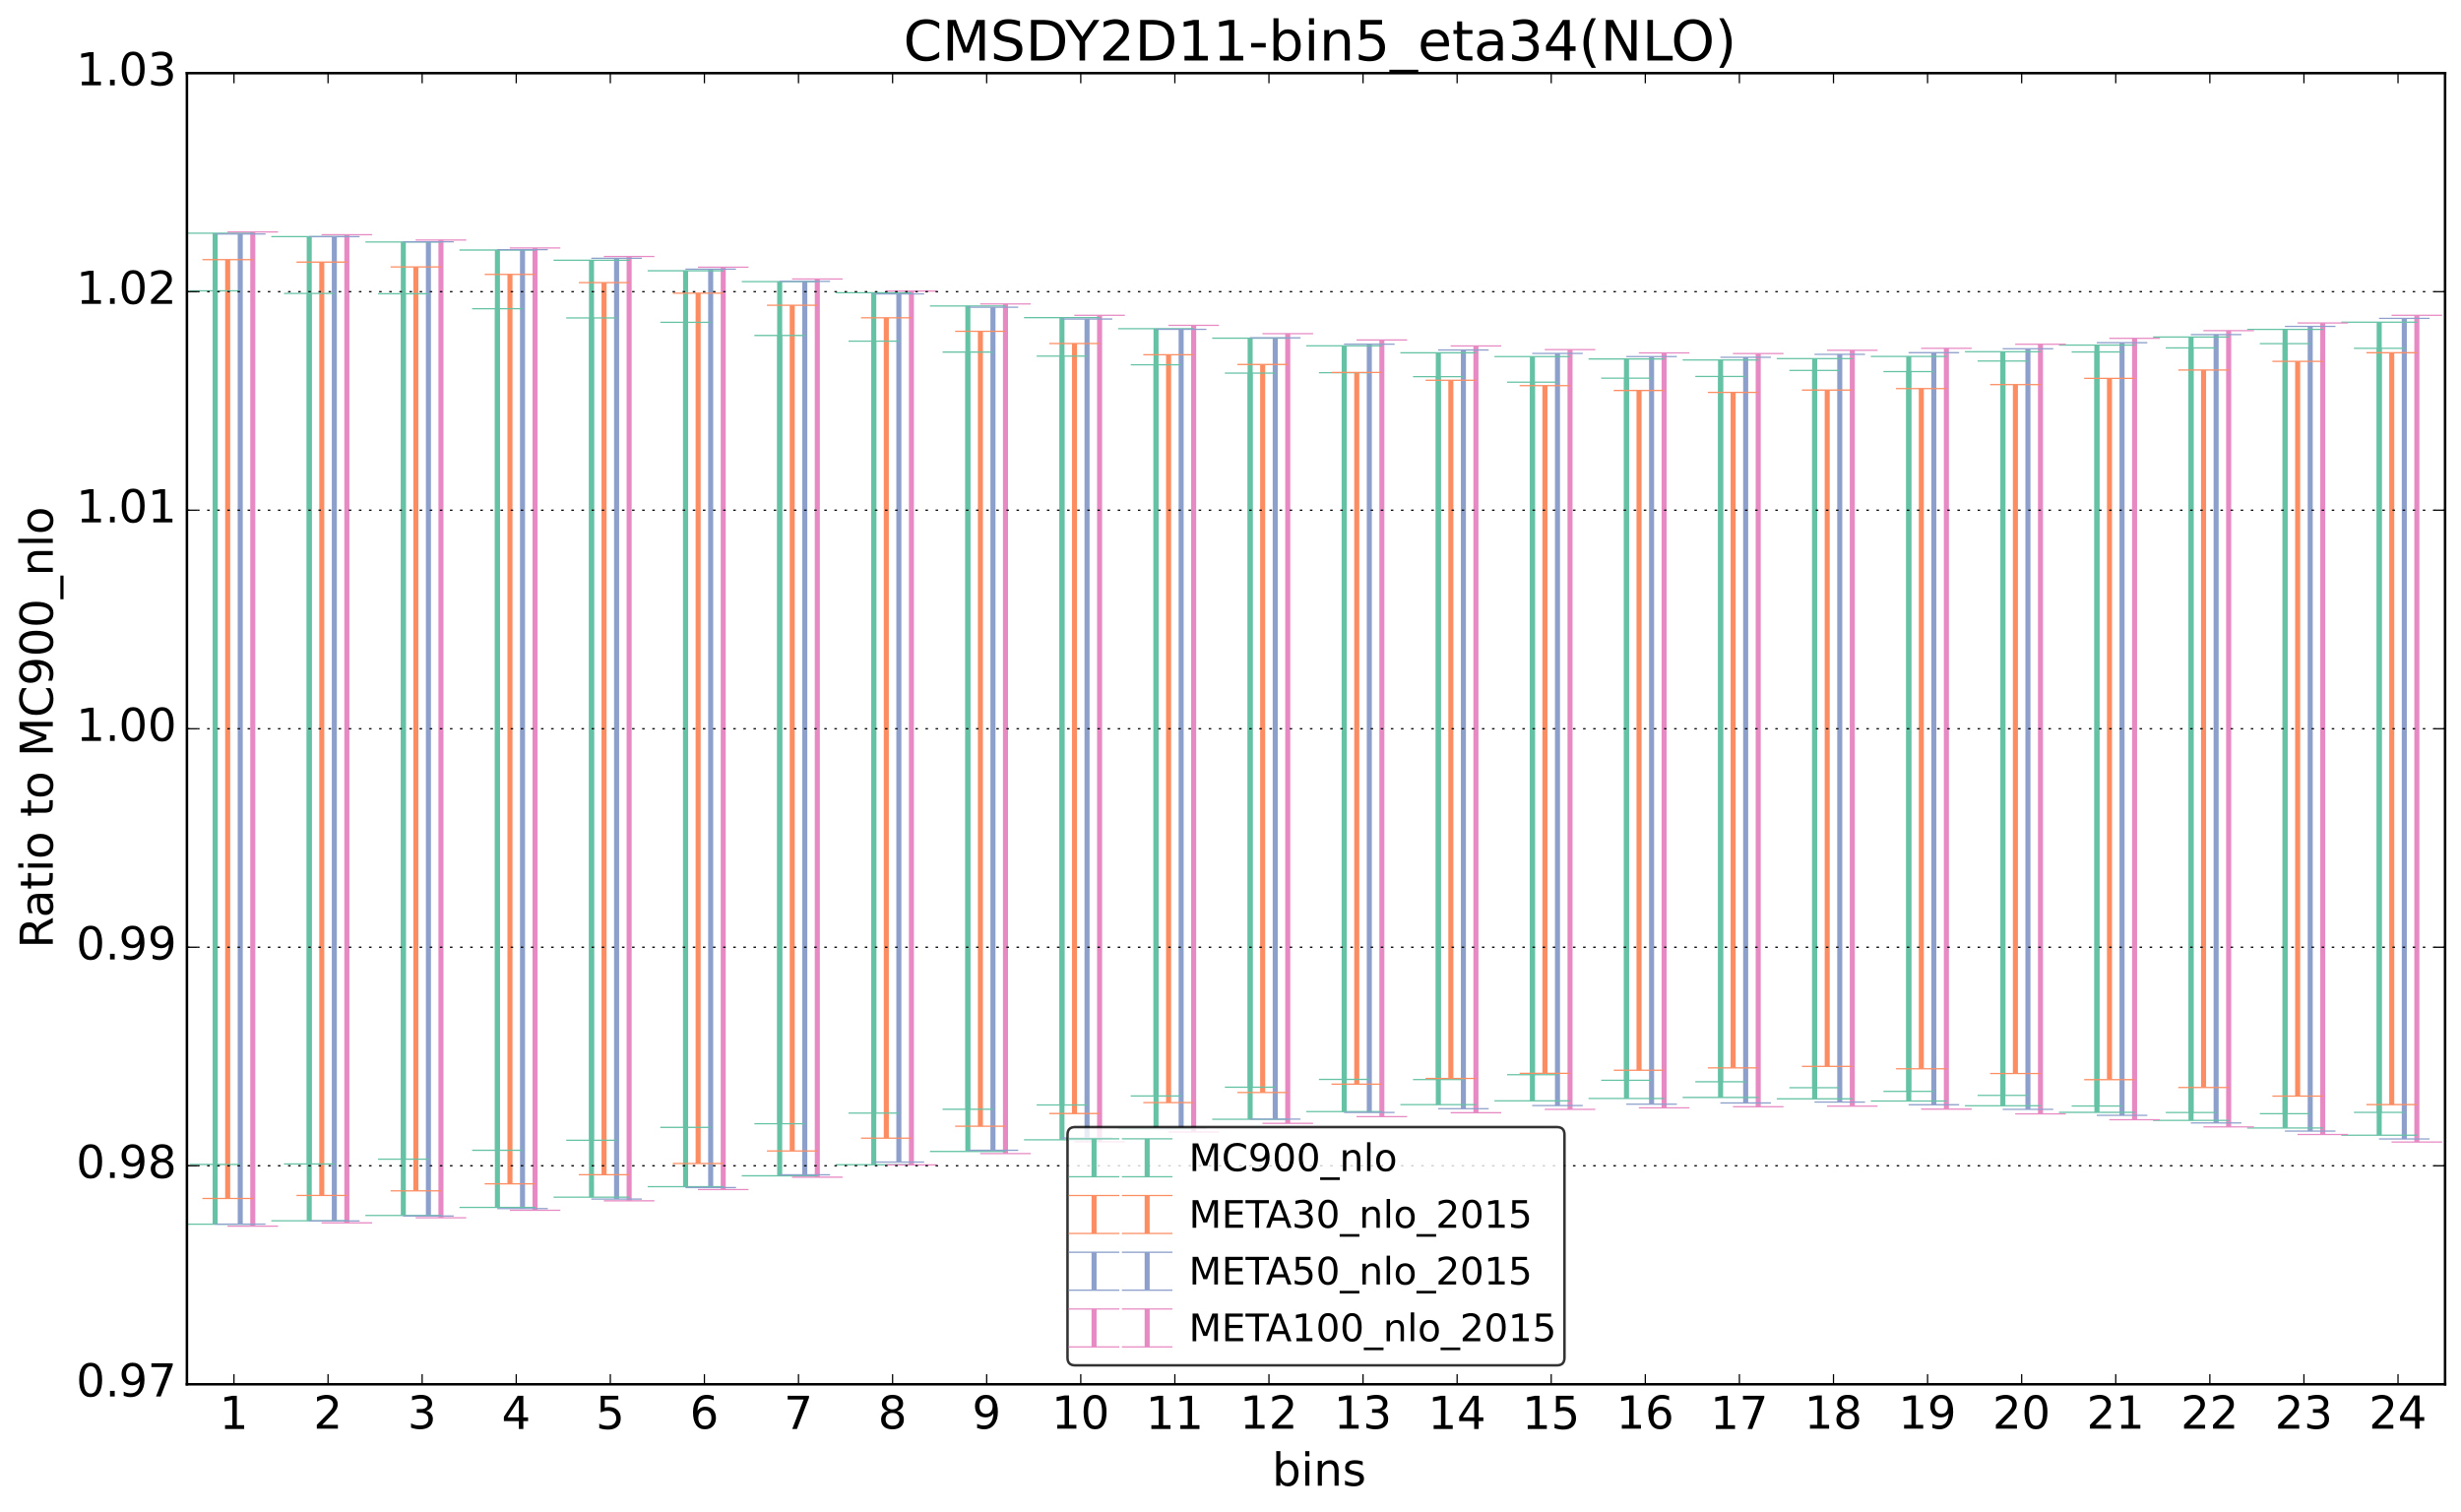 <?xml version="1.0" encoding="utf-8" standalone="no"?>
<!DOCTYPE svg PUBLIC "-//W3C//DTD SVG 1.1//EN"
  "http://www.w3.org/Graphics/SVG/1.1/DTD/svg11.dtd">
<!-- Created with matplotlib (http://matplotlib.org/) -->
<svg height="598pt" version="1.1" viewBox="0 0 973 598" width="973pt" xmlns="http://www.w3.org/2000/svg" xmlns:xlink="http://www.w3.org/1999/xlink">
 <defs>
  <style type="text/css">
*{stroke-linecap:butt;stroke-linejoin:round;}
  </style>
 </defs>
 <g id="figure_1">
  <g id="patch_1">
   <path d="
M0 598.358
L973.901 598.358
L973.901 0
L0 0
z
" style="fill:#ffffff;"/>
  </g>
  <g id="axes_1">
   <g id="patch_2">
    <path d="
M73.901 547.317
L966.701 547.317
L966.701 28.917
L73.901 28.917
z
" style="fill:#ffffff;"/>
   </g>
   <g id="LineCollection_1">
    <path clip-path="url(#p2354065b22)" d="
M85.061 460.398
L85.061 114.98" style="fill:none;stroke:#66c2a5;stroke-width:2.0;"/>
    <path clip-path="url(#p2354065b22)" d="
M122.261 460.213
L122.261 116.011" style="fill:none;stroke:#66c2a5;stroke-width:2.0;"/>
    <path clip-path="url(#p2354065b22)" d="
M159.461 458.307
L159.461 116.14" style="fill:none;stroke:#66c2a5;stroke-width:2.0;"/>
    <path clip-path="url(#p2354065b22)" d="
M196.661 454.795
L196.661 122.06" style="fill:none;stroke:#66c2a5;stroke-width:2.0;"/>
    <path clip-path="url(#p2354065b22)" d="
M233.861 450.828
L233.861 125.695" style="fill:none;stroke:#66c2a5;stroke-width:2.0;"/>
    <path clip-path="url(#p2354065b22)" d="
M271.061 445.741
L271.061 127.445" style="fill:none;stroke:#66c2a5;stroke-width:2.0;"/>
    <path clip-path="url(#p2354065b22)" d="
M308.261 444.306
L308.261 132.64" style="fill:none;stroke:#66c2a5;stroke-width:2.0;"/>
    <path clip-path="url(#p2354065b22)" d="
M345.461 440.097
L345.461 134.885" style="fill:none;stroke:#66c2a5;stroke-width:2.0;"/>
    <path clip-path="url(#p2354065b22)" d="
M382.661 438.578
L382.661 139.202" style="fill:none;stroke:#66c2a5;stroke-width:2.0;"/>
    <path clip-path="url(#p2354065b22)" d="
M419.861 436.882
L419.861 140.797" style="fill:none;stroke:#66c2a5;stroke-width:2.0;"/>
    <path clip-path="url(#p2354065b22)" d="
M457.061 433.315
L457.061 144.216" style="fill:none;stroke:#66c2a5;stroke-width:2.0;"/>
    <path clip-path="url(#p2354065b22)" d="
M494.261 429.857
L494.261 147.522" style="fill:none;stroke:#66c2a5;stroke-width:2.0;"/>
    <path clip-path="url(#p2354065b22)" d="
M531.461 426.769
L531.461 147.373" style="fill:none;stroke:#66c2a5;stroke-width:2.0;"/>
    <path clip-path="url(#p2354065b22)" d="
M568.661 426.84
L568.661 148.918" style="fill:none;stroke:#66c2a5;stroke-width:2.0;"/>
    <path clip-path="url(#p2354065b22)" d="
M605.861 424.913
L605.861 151.103" style="fill:none;stroke:#66c2a5;stroke-width:2.0;"/>
    <path clip-path="url(#p2354065b22)" d="
M643.061 427.114
L643.061 149.512" style="fill:none;stroke:#66c2a5;stroke-width:2.0;"/>
    <path clip-path="url(#p2354065b22)" d="
M680.261 427.707
L680.261 148.836" style="fill:none;stroke:#66c2a5;stroke-width:2.0;"/>
    <path clip-path="url(#p2354065b22)" d="
M717.461 430.044
L717.461 146.463" style="fill:none;stroke:#66c2a5;stroke-width:2.0;"/>
    <path clip-path="url(#p2354065b22)" d="
M754.661 431.501
L754.661 146.924" style="fill:none;stroke:#66c2a5;stroke-width:2.0;"/>
    <path clip-path="url(#p2354065b22)" d="
M791.861 433.097
L791.861 142.742" style="fill:none;stroke:#66c2a5;stroke-width:2.0;"/>
    <path clip-path="url(#p2354065b22)" d="
M829.061 437.284
L829.061 139.149" style="fill:none;stroke:#66c2a5;stroke-width:2.0;"/>
    <path clip-path="url(#p2354065b22)" d="
M866.261 439.867
L866.261 137.562" style="fill:none;stroke:#66c2a5;stroke-width:2.0;"/>
    <path clip-path="url(#p2354065b22)" d="
M903.461 440.335
L903.461 135.862" style="fill:none;stroke:#66c2a5;stroke-width:2.0;"/>
    <path clip-path="url(#p2354065b22)" d="
M940.661 439.813
L940.661 137.703" style="fill:none;stroke:#66c2a5;stroke-width:2.0;"/>
   </g>
   <g id="LineCollection_2">
    <path clip-path="url(#p2354065b22)" d="
M85.061 484.03
L85.061 92.203" style="fill:none;stroke:#66c2a5;stroke-width:2.0;"/>
    <path clip-path="url(#p2354065b22)" d="
M122.261 482.674
L122.261 93.56" style="fill:none;stroke:#66c2a5;stroke-width:2.0;"/>
    <path clip-path="url(#p2354065b22)" d="
M159.461 480.565
L159.461 95.668" style="fill:none;stroke:#66c2a5;stroke-width:2.0;"/>
    <path clip-path="url(#p2354065b22)" d="
M196.661 477.375
L196.661 98.858" style="fill:none;stroke:#66c2a5;stroke-width:2.0;"/>
    <path clip-path="url(#p2354065b22)" d="
M233.861 473.333
L233.861 102.9" style="fill:none;stroke:#66c2a5;stroke-width:2.0;"/>
    <path clip-path="url(#p2354065b22)" d="
M271.061 469.175
L271.061 107.058" style="fill:none;stroke:#66c2a5;stroke-width:2.0;"/>
    <path clip-path="url(#p2354065b22)" d="
M308.261 464.886
L308.261 111.347" style="fill:none;stroke:#66c2a5;stroke-width:2.0;"/>
    <path clip-path="url(#p2354065b22)" d="
M345.461 460.501
L345.461 115.733" style="fill:none;stroke:#66c2a5;stroke-width:2.0;"/>
    <path clip-path="url(#p2354065b22)" d="
M382.661 455.262
L382.661 120.971" style="fill:none;stroke:#66c2a5;stroke-width:2.0;"/>
    <path clip-path="url(#p2354065b22)" d="
M419.861 450.654
L419.861 125.579" style="fill:none;stroke:#66c2a5;stroke-width:2.0;"/>
    <path clip-path="url(#p2354065b22)" d="
M457.061 446.276
L457.061 129.957" style="fill:none;stroke:#66c2a5;stroke-width:2.0;"/>
    <path clip-path="url(#p2354065b22)" d="
M494.261 442.527
L494.261 133.706" style="fill:none;stroke:#66c2a5;stroke-width:2.0;"/>
    <path clip-path="url(#p2354065b22)" d="
M531.461 439.497
L531.461 136.736" style="fill:none;stroke:#66c2a5;stroke-width:2.0;"/>
    <path clip-path="url(#p2354065b22)" d="
M568.661 436.745
L568.661 139.488" style="fill:none;stroke:#66c2a5;stroke-width:2.0;"/>
    <path clip-path="url(#p2354065b22)" d="
M605.861 435.251
L605.861 140.982" style="fill:none;stroke:#66c2a5;stroke-width:2.0;"/>
    <path clip-path="url(#p2354065b22)" d="
M643.061 434.302
L643.061 141.931" style="fill:none;stroke:#66c2a5;stroke-width:2.0;"/>
    <path clip-path="url(#p2354065b22)" d="
M680.261 433.904
L680.261 142.329" style="fill:none;stroke:#66c2a5;stroke-width:2.0;"/>
    <path clip-path="url(#p2354065b22)" d="
M717.461 434.452
L717.461 141.781" style="fill:none;stroke:#66c2a5;stroke-width:2.0;"/>
    <path clip-path="url(#p2354065b22)" d="
M754.661 435.314
L754.661 140.919" style="fill:none;stroke:#66c2a5;stroke-width:2.0;"/>
    <path clip-path="url(#p2354065b22)" d="
M791.861 437.181
L791.861 139.052" style="fill:none;stroke:#66c2a5;stroke-width:2.0;"/>
    <path clip-path="url(#p2354065b22)" d="
M829.061 439.797
L829.061 136.436" style="fill:none;stroke:#66c2a5;stroke-width:2.0;"/>
    <path clip-path="url(#p2354065b22)" d="
M866.261 442.98
L866.261 133.253" style="fill:none;stroke:#66c2a5;stroke-width:2.0;"/>
    <path clip-path="url(#p2354065b22)" d="
M903.461 445.995
L903.461 130.238" style="fill:none;stroke:#66c2a5;stroke-width:2.0;"/>
    <path clip-path="url(#p2354065b22)" d="
M940.661 448.848
L940.661 127.385" style="fill:none;stroke:#66c2a5;stroke-width:2.0;"/>
   </g>
   <g id="LineCollection_3">
    <path clip-path="url(#p2354065b22)" d="
M90.021 473.856
L90.021 102.65" style="fill:none;stroke:#fc8d62;stroke-width:2.0;"/>
    <path clip-path="url(#p2354065b22)" d="
M127.221 472.66
L127.221 103.63" style="fill:none;stroke:#fc8d62;stroke-width:2.0;"/>
    <path clip-path="url(#p2354065b22)" d="
M164.421 470.835
L164.421 105.538" style="fill:none;stroke:#fc8d62;stroke-width:2.0;"/>
    <path clip-path="url(#p2354065b22)" d="
M201.621 468.073
L201.621 108.489" style="fill:none;stroke:#fc8d62;stroke-width:2.0;"/>
    <path clip-path="url(#p2354065b22)" d="
M238.821 464.46
L238.821 111.732" style="fill:none;stroke:#fc8d62;stroke-width:2.0;"/>
    <path clip-path="url(#p2354065b22)" d="
M276.021 460.031
L276.021 115.923" style="fill:none;stroke:#fc8d62;stroke-width:2.0;"/>
    <path clip-path="url(#p2354065b22)" d="
M313.221 455.063
L313.221 120.683" style="fill:none;stroke:#fc8d62;stroke-width:2.0;"/>
    <path clip-path="url(#p2354065b22)" d="
M350.421 450.01
L350.421 125.643" style="fill:none;stroke:#fc8d62;stroke-width:2.0;"/>
    <path clip-path="url(#p2354065b22)" d="
M387.621 445.286
L387.621 130.986" style="fill:none;stroke:#fc8d62;stroke-width:2.0;"/>
    <path clip-path="url(#p2354065b22)" d="
M424.821 440.266
L424.821 135.822" style="fill:none;stroke:#fc8d62;stroke-width:2.0;"/>
    <path clip-path="url(#p2354065b22)" d="
M462.021 435.945
L462.021 140.247" style="fill:none;stroke:#fc8d62;stroke-width:2.0;"/>
    <path clip-path="url(#p2354065b22)" d="
M499.221 431.949
L499.221 144.106" style="fill:none;stroke:#fc8d62;stroke-width:2.0;"/>
    <path clip-path="url(#p2354065b22)" d="
M536.421 428.645
L536.421 147.27" style="fill:none;stroke:#fc8d62;stroke-width:2.0;"/>
    <path clip-path="url(#p2354065b22)" d="
M573.621 426.391
L573.621 150.342" style="fill:none;stroke:#fc8d62;stroke-width:2.0;"/>
    <path clip-path="url(#p2354065b22)" d="
M610.821 424.375
L610.821 152.483" style="fill:none;stroke:#fc8d62;stroke-width:2.0;"/>
    <path clip-path="url(#p2354065b22)" d="
M648.021 423.16
L648.021 154.382" style="fill:none;stroke:#fc8d62;stroke-width:2.0;"/>
    <path clip-path="url(#p2354065b22)" d="
M685.221 422.215
L685.221 155.142" style="fill:none;stroke:#fc8d62;stroke-width:2.0;"/>
    <path clip-path="url(#p2354065b22)" d="
M722.421 421.615
L722.421 154.225" style="fill:none;stroke:#fc8d62;stroke-width:2.0;"/>
    <path clip-path="url(#p2354065b22)" d="
M759.621 422.584
L759.621 153.645" style="fill:none;stroke:#fc8d62;stroke-width:2.0;"/>
    <path clip-path="url(#p2354065b22)" d="
M796.821 424.44
L796.821 152.062" style="fill:none;stroke:#fc8d62;stroke-width:2.0;"/>
    <path clip-path="url(#p2354065b22)" d="
M834.021 426.877
L834.021 149.595" style="fill:none;stroke:#fc8d62;stroke-width:2.0;"/>
    <path clip-path="url(#p2354065b22)" d="
M871.221 429.978
L871.221 146.297" style="fill:none;stroke:#fc8d62;stroke-width:2.0;"/>
    <path clip-path="url(#p2354065b22)" d="
M908.421 433.38
L908.421 142.879" style="fill:none;stroke:#fc8d62;stroke-width:2.0;"/>
    <path clip-path="url(#p2354065b22)" d="
M945.621 436.736
L945.621 139.464" style="fill:none;stroke:#fc8d62;stroke-width:2.0;"/>
   </g>
   <g id="LineCollection_4">
    <path clip-path="url(#p2354065b22)" d="
M94.981 484.001
L94.981 92.504" style="fill:none;stroke:#8da0cb;stroke-width:2.0;"/>
    <path clip-path="url(#p2354065b22)" d="
M132.181 482.727
L132.181 93.563" style="fill:none;stroke:#8da0cb;stroke-width:2.0;"/>
    <path clip-path="url(#p2354065b22)" d="
M169.381 480.771
L169.381 95.602" style="fill:none;stroke:#8da0cb;stroke-width:2.0;"/>
    <path clip-path="url(#p2354065b22)" d="
M206.581 477.841
L206.581 98.721" style="fill:none;stroke:#8da0cb;stroke-width:2.0;"/>
    <path clip-path="url(#p2354065b22)" d="
M243.781 474.08
L243.781 102.112" style="fill:none;stroke:#8da0cb;stroke-width:2.0;"/>
    <path clip-path="url(#p2354065b22)" d="
M280.981 469.532
L280.981 106.422" style="fill:none;stroke:#8da0cb;stroke-width:2.0;"/>
    <path clip-path="url(#p2354065b22)" d="
M318.181 464.496
L318.181 111.249" style="fill:none;stroke:#8da0cb;stroke-width:2.0;"/>
    <path clip-path="url(#p2354065b22)" d="
M355.381 459.443
L355.381 116.21" style="fill:none;stroke:#8da0cb;stroke-width:2.0;"/>
    <path clip-path="url(#p2354065b22)" d="
M392.581 454.793
L392.581 121.479" style="fill:none;stroke:#8da0cb;stroke-width:2.0;"/>
    <path clip-path="url(#p2354065b22)" d="
M429.781 449.962
L429.781 126.126" style="fill:none;stroke:#8da0cb;stroke-width:2.0;"/>
    <path clip-path="url(#p2354065b22)" d="
M466.981 445.97
L466.981 130.223" style="fill:none;stroke:#8da0cb;stroke-width:2.0;"/>
    <path clip-path="url(#p2354065b22)" d="
M504.181 442.481
L504.181 133.575" style="fill:none;stroke:#8da0cb;stroke-width:2.0;"/>
    <path clip-path="url(#p2354065b22)" d="
M541.381 439.838
L541.381 136.076" style="fill:none;stroke:#8da0cb;stroke-width:2.0;"/>
    <path clip-path="url(#p2354065b22)" d="
M578.581 438.359
L578.581 138.374" style="fill:none;stroke:#8da0cb;stroke-width:2.0;"/>
    <path clip-path="url(#p2354065b22)" d="
M615.781 437.114
L615.781 139.744" style="fill:none;stroke:#8da0cb;stroke-width:2.0;"/>
    <path clip-path="url(#p2354065b22)" d="
M652.981 436.557
L652.981 140.984" style="fill:none;stroke:#8da0cb;stroke-width:2.0;"/>
    <path clip-path="url(#p2354065b22)" d="
M690.181 436.084
L690.181 141.272" style="fill:none;stroke:#8da0cb;stroke-width:2.0;"/>
    <path clip-path="url(#p2354065b22)" d="
M727.381 435.745
L727.381 140.095" style="fill:none;stroke:#8da0cb;stroke-width:2.0;"/>
    <path clip-path="url(#p2354065b22)" d="
M764.581 436.789
L764.581 139.44" style="fill:none;stroke:#8da0cb;stroke-width:2.0;"/>
    <path clip-path="url(#p2354065b22)" d="
M801.781 438.612
L801.781 137.89" style="fill:none;stroke:#8da0cb;stroke-width:2.0;"/>
    <path clip-path="url(#p2354065b22)" d="
M838.981 440.979
L838.981 135.493" style="fill:none;stroke:#8da0cb;stroke-width:2.0;"/>
    <path clip-path="url(#p2354065b22)" d="
M876.181 443.988
L876.181 132.287" style="fill:none;stroke:#8da0cb;stroke-width:2.0;"/>
    <path clip-path="url(#p2354065b22)" d="
M913.381 447.206
L913.381 129.053" style="fill:none;stroke:#8da0cb;stroke-width:2.0;"/>
    <path clip-path="url(#p2354065b22)" d="
M950.581 450.319
L950.581 125.882" style="fill:none;stroke:#8da0cb;stroke-width:2.0;"/>
   </g>
   <g id="LineCollection_5">
    <path clip-path="url(#p2354065b22)" d="
M99.941 484.805
L99.941 91.701" style="fill:none;stroke:#e78ac3;stroke-width:2.0;"/>
    <path clip-path="url(#p2354065b22)" d="
M137.141 483.49
L137.141 92.8" style="fill:none;stroke:#e78ac3;stroke-width:2.0;"/>
    <path clip-path="url(#p2354065b22)" d="
M174.341 481.477
L174.341 94.896" style="fill:none;stroke:#e78ac3;stroke-width:2.0;"/>
    <path clip-path="url(#p2354065b22)" d="
M211.541 478.513
L211.541 98.05" style="fill:none;stroke:#e78ac3;stroke-width:2.0;"/>
    <path clip-path="url(#p2354065b22)" d="
M248.741 474.773
L248.741 101.419" style="fill:none;stroke:#e78ac3;stroke-width:2.0;"/>
    <path clip-path="url(#p2354065b22)" d="
M285.941 470.315
L285.941 105.638" style="fill:none;stroke:#e78ac3;stroke-width:2.0;"/>
    <path clip-path="url(#p2354065b22)" d="
M323.141 465.43
L323.141 110.316" style="fill:none;stroke:#e78ac3;stroke-width:2.0;"/>
    <path clip-path="url(#p2354065b22)" d="
M360.341 460.56
L360.341 115.093" style="fill:none;stroke:#e78ac3;stroke-width:2.0;"/>
    <path clip-path="url(#p2354065b22)" d="
M397.541 456.097
L397.541 120.175" style="fill:none;stroke:#e78ac3;stroke-width:2.0;"/>
    <path clip-path="url(#p2354065b22)" d="
M434.741 451.431
L434.741 124.656" style="fill:none;stroke:#e78ac3;stroke-width:2.0;"/>
    <path clip-path="url(#p2354065b22)" d="
M471.941 447.562
L471.941 128.63" style="fill:none;stroke:#e78ac3;stroke-width:2.0;"/>
    <path clip-path="url(#p2354065b22)" d="
M509.141 444.14
L509.141 131.916" style="fill:none;stroke:#e78ac3;stroke-width:2.0;"/>
    <path clip-path="url(#p2354065b22)" d="
M546.341 441.493
L546.341 134.422" style="fill:none;stroke:#e78ac3;stroke-width:2.0;"/>
    <path clip-path="url(#p2354065b22)" d="
M583.541 439.952
L583.541 136.781" style="fill:none;stroke:#e78ac3;stroke-width:2.0;"/>
    <path clip-path="url(#p2354065b22)" d="
M620.741 438.623
L620.741 138.235" style="fill:none;stroke:#e78ac3;stroke-width:2.0;"/>
    <path clip-path="url(#p2354065b22)" d="
M657.941 438.017
L657.941 139.525" style="fill:none;stroke:#e78ac3;stroke-width:2.0;"/>
    <path clip-path="url(#p2354065b22)" d="
M695.141 437.578
L695.141 139.779" style="fill:none;stroke:#e78ac3;stroke-width:2.0;"/>
    <path clip-path="url(#p2354065b22)" d="
M732.341 437.35
L732.341 138.49" style="fill:none;stroke:#e78ac3;stroke-width:2.0;"/>
    <path clip-path="url(#p2354065b22)" d="
M769.541 438.523
L769.541 137.707" style="fill:none;stroke:#e78ac3;stroke-width:2.0;"/>
    <path clip-path="url(#p2354065b22)" d="
M806.741 440.405
L806.741 136.096" style="fill:none;stroke:#e78ac3;stroke-width:2.0;"/>
    <path clip-path="url(#p2354065b22)" d="
M843.941 442.709
L843.941 133.763" style="fill:none;stroke:#e78ac3;stroke-width:2.0;"/>
    <path clip-path="url(#p2354065b22)" d="
M881.141 445.547
L881.141 130.728" style="fill:none;stroke:#e78ac3;stroke-width:2.0;"/>
    <path clip-path="url(#p2354065b22)" d="
M918.341 448.561
L918.341 127.698" style="fill:none;stroke:#e78ac3;stroke-width:2.0;"/>
    <path clip-path="url(#p2354065b22)" d="
M955.541 451.535
L955.541 124.665" style="fill:none;stroke:#e78ac3;stroke-width:2.0;"/>
   </g>
   <g id="line2d_1">
    <defs>
     <path d="
M10 6.12323e-16
L-10 -6.12323e-16" id="m47a453df3d" style="stroke:#66c2a5;stroke-width:0.5;"/>
    </defs>
    <g clip-path="url(#p2354065b22)">
     <use style="fill:#66c2a5;stroke:#66c2a5;stroke-width:0.5;" x="85.061" xlink:href="#m47a453df3d" y="460.398"/>
     <use style="fill:#66c2a5;stroke:#66c2a5;stroke-width:0.5;" x="122.261" xlink:href="#m47a453df3d" y="460.213"/>
     <use style="fill:#66c2a5;stroke:#66c2a5;stroke-width:0.5;" x="159.461" xlink:href="#m47a453df3d" y="458.307"/>
     <use style="fill:#66c2a5;stroke:#66c2a5;stroke-width:0.5;" x="196.661" xlink:href="#m47a453df3d" y="454.795"/>
     <use style="fill:#66c2a5;stroke:#66c2a5;stroke-width:0.5;" x="233.861" xlink:href="#m47a453df3d" y="450.828"/>
     <use style="fill:#66c2a5;stroke:#66c2a5;stroke-width:0.5;" x="271.061" xlink:href="#m47a453df3d" y="445.741"/>
     <use style="fill:#66c2a5;stroke:#66c2a5;stroke-width:0.5;" x="308.261" xlink:href="#m47a453df3d" y="444.306"/>
     <use style="fill:#66c2a5;stroke:#66c2a5;stroke-width:0.5;" x="345.461" xlink:href="#m47a453df3d" y="440.097"/>
     <use style="fill:#66c2a5;stroke:#66c2a5;stroke-width:0.5;" x="382.661" xlink:href="#m47a453df3d" y="438.578"/>
     <use style="fill:#66c2a5;stroke:#66c2a5;stroke-width:0.5;" x="419.861" xlink:href="#m47a453df3d" y="436.882"/>
     <use style="fill:#66c2a5;stroke:#66c2a5;stroke-width:0.5;" x="457.061" xlink:href="#m47a453df3d" y="433.315"/>
     <use style="fill:#66c2a5;stroke:#66c2a5;stroke-width:0.5;" x="494.261" xlink:href="#m47a453df3d" y="429.857"/>
     <use style="fill:#66c2a5;stroke:#66c2a5;stroke-width:0.5;" x="531.461" xlink:href="#m47a453df3d" y="426.769"/>
     <use style="fill:#66c2a5;stroke:#66c2a5;stroke-width:0.5;" x="568.661" xlink:href="#m47a453df3d" y="426.84"/>
     <use style="fill:#66c2a5;stroke:#66c2a5;stroke-width:0.5;" x="605.861" xlink:href="#m47a453df3d" y="424.913"/>
     <use style="fill:#66c2a5;stroke:#66c2a5;stroke-width:0.5;" x="643.061" xlink:href="#m47a453df3d" y="427.114"/>
     <use style="fill:#66c2a5;stroke:#66c2a5;stroke-width:0.5;" x="680.261" xlink:href="#m47a453df3d" y="427.707"/>
     <use style="fill:#66c2a5;stroke:#66c2a5;stroke-width:0.5;" x="717.461" xlink:href="#m47a453df3d" y="430.044"/>
     <use style="fill:#66c2a5;stroke:#66c2a5;stroke-width:0.5;" x="754.661" xlink:href="#m47a453df3d" y="431.501"/>
     <use style="fill:#66c2a5;stroke:#66c2a5;stroke-width:0.5;" x="791.861" xlink:href="#m47a453df3d" y="433.097"/>
     <use style="fill:#66c2a5;stroke:#66c2a5;stroke-width:0.5;" x="829.061" xlink:href="#m47a453df3d" y="437.284"/>
     <use style="fill:#66c2a5;stroke:#66c2a5;stroke-width:0.5;" x="866.261" xlink:href="#m47a453df3d" y="439.867"/>
     <use style="fill:#66c2a5;stroke:#66c2a5;stroke-width:0.5;" x="903.461" xlink:href="#m47a453df3d" y="440.335"/>
     <use style="fill:#66c2a5;stroke:#66c2a5;stroke-width:0.5;" x="940.661" xlink:href="#m47a453df3d" y="439.813"/>
    </g>
   </g>
   <g id="line2d_2">
    <g clip-path="url(#p2354065b22)">
     <use style="fill:#66c2a5;stroke:#66c2a5;stroke-width:0.5;" x="85.061" xlink:href="#m47a453df3d" y="114.98"/>
     <use style="fill:#66c2a5;stroke:#66c2a5;stroke-width:0.5;" x="122.261" xlink:href="#m47a453df3d" y="116.011"/>
     <use style="fill:#66c2a5;stroke:#66c2a5;stroke-width:0.5;" x="159.461" xlink:href="#m47a453df3d" y="116.14"/>
     <use style="fill:#66c2a5;stroke:#66c2a5;stroke-width:0.5;" x="196.661" xlink:href="#m47a453df3d" y="122.06"/>
     <use style="fill:#66c2a5;stroke:#66c2a5;stroke-width:0.5;" x="233.861" xlink:href="#m47a453df3d" y="125.695"/>
     <use style="fill:#66c2a5;stroke:#66c2a5;stroke-width:0.5;" x="271.061" xlink:href="#m47a453df3d" y="127.445"/>
     <use style="fill:#66c2a5;stroke:#66c2a5;stroke-width:0.5;" x="308.261" xlink:href="#m47a453df3d" y="132.64"/>
     <use style="fill:#66c2a5;stroke:#66c2a5;stroke-width:0.5;" x="345.461" xlink:href="#m47a453df3d" y="134.885"/>
     <use style="fill:#66c2a5;stroke:#66c2a5;stroke-width:0.5;" x="382.661" xlink:href="#m47a453df3d" y="139.202"/>
     <use style="fill:#66c2a5;stroke:#66c2a5;stroke-width:0.5;" x="419.861" xlink:href="#m47a453df3d" y="140.797"/>
     <use style="fill:#66c2a5;stroke:#66c2a5;stroke-width:0.5;" x="457.061" xlink:href="#m47a453df3d" y="144.216"/>
     <use style="fill:#66c2a5;stroke:#66c2a5;stroke-width:0.5;" x="494.261" xlink:href="#m47a453df3d" y="147.522"/>
     <use style="fill:#66c2a5;stroke:#66c2a5;stroke-width:0.5;" x="531.461" xlink:href="#m47a453df3d" y="147.373"/>
     <use style="fill:#66c2a5;stroke:#66c2a5;stroke-width:0.5;" x="568.661" xlink:href="#m47a453df3d" y="148.918"/>
     <use style="fill:#66c2a5;stroke:#66c2a5;stroke-width:0.5;" x="605.861" xlink:href="#m47a453df3d" y="151.103"/>
     <use style="fill:#66c2a5;stroke:#66c2a5;stroke-width:0.5;" x="643.061" xlink:href="#m47a453df3d" y="149.512"/>
     <use style="fill:#66c2a5;stroke:#66c2a5;stroke-width:0.5;" x="680.261" xlink:href="#m47a453df3d" y="148.836"/>
     <use style="fill:#66c2a5;stroke:#66c2a5;stroke-width:0.5;" x="717.461" xlink:href="#m47a453df3d" y="146.463"/>
     <use style="fill:#66c2a5;stroke:#66c2a5;stroke-width:0.5;" x="754.661" xlink:href="#m47a453df3d" y="146.924"/>
     <use style="fill:#66c2a5;stroke:#66c2a5;stroke-width:0.5;" x="791.861" xlink:href="#m47a453df3d" y="142.742"/>
     <use style="fill:#66c2a5;stroke:#66c2a5;stroke-width:0.5;" x="829.061" xlink:href="#m47a453df3d" y="139.149"/>
     <use style="fill:#66c2a5;stroke:#66c2a5;stroke-width:0.5;" x="866.261" xlink:href="#m47a453df3d" y="137.562"/>
     <use style="fill:#66c2a5;stroke:#66c2a5;stroke-width:0.5;" x="903.461" xlink:href="#m47a453df3d" y="135.862"/>
     <use style="fill:#66c2a5;stroke:#66c2a5;stroke-width:0.5;" x="940.661" xlink:href="#m47a453df3d" y="137.703"/>
    </g>
   </g>
   <g id="line2d_3"/>
   <g id="line2d_4">
    <defs>
     <path d="
M15 9.18485e-16
L-15 -9.18485e-16" id="m4ee312dd9a" style="stroke:#66c2a5;stroke-width:0.5;"/>
    </defs>
    <g clip-path="url(#p2354065b22)">
     <use style="fill:#66c2a5;stroke:#66c2a5;stroke-width:0.5;" x="85.061" xlink:href="#m4ee312dd9a" y="484.03"/>
     <use style="fill:#66c2a5;stroke:#66c2a5;stroke-width:0.5;" x="122.261" xlink:href="#m4ee312dd9a" y="482.674"/>
     <use style="fill:#66c2a5;stroke:#66c2a5;stroke-width:0.5;" x="159.461" xlink:href="#m4ee312dd9a" y="480.565"/>
     <use style="fill:#66c2a5;stroke:#66c2a5;stroke-width:0.5;" x="196.661" xlink:href="#m4ee312dd9a" y="477.375"/>
     <use style="fill:#66c2a5;stroke:#66c2a5;stroke-width:0.5;" x="233.861" xlink:href="#m4ee312dd9a" y="473.333"/>
     <use style="fill:#66c2a5;stroke:#66c2a5;stroke-width:0.5;" x="271.061" xlink:href="#m4ee312dd9a" y="469.175"/>
     <use style="fill:#66c2a5;stroke:#66c2a5;stroke-width:0.5;" x="308.261" xlink:href="#m4ee312dd9a" y="464.886"/>
     <use style="fill:#66c2a5;stroke:#66c2a5;stroke-width:0.5;" x="345.461" xlink:href="#m4ee312dd9a" y="460.501"/>
     <use style="fill:#66c2a5;stroke:#66c2a5;stroke-width:0.5;" x="382.661" xlink:href="#m4ee312dd9a" y="455.262"/>
     <use style="fill:#66c2a5;stroke:#66c2a5;stroke-width:0.5;" x="419.861" xlink:href="#m4ee312dd9a" y="450.654"/>
     <use style="fill:#66c2a5;stroke:#66c2a5;stroke-width:0.5;" x="457.061" xlink:href="#m4ee312dd9a" y="446.276"/>
     <use style="fill:#66c2a5;stroke:#66c2a5;stroke-width:0.5;" x="494.261" xlink:href="#m4ee312dd9a" y="442.527"/>
     <use style="fill:#66c2a5;stroke:#66c2a5;stroke-width:0.5;" x="531.461" xlink:href="#m4ee312dd9a" y="439.497"/>
     <use style="fill:#66c2a5;stroke:#66c2a5;stroke-width:0.5;" x="568.661" xlink:href="#m4ee312dd9a" y="436.745"/>
     <use style="fill:#66c2a5;stroke:#66c2a5;stroke-width:0.5;" x="605.861" xlink:href="#m4ee312dd9a" y="435.251"/>
     <use style="fill:#66c2a5;stroke:#66c2a5;stroke-width:0.5;" x="643.061" xlink:href="#m4ee312dd9a" y="434.302"/>
     <use style="fill:#66c2a5;stroke:#66c2a5;stroke-width:0.5;" x="680.261" xlink:href="#m4ee312dd9a" y="433.904"/>
     <use style="fill:#66c2a5;stroke:#66c2a5;stroke-width:0.5;" x="717.461" xlink:href="#m4ee312dd9a" y="434.452"/>
     <use style="fill:#66c2a5;stroke:#66c2a5;stroke-width:0.5;" x="754.661" xlink:href="#m4ee312dd9a" y="435.314"/>
     <use style="fill:#66c2a5;stroke:#66c2a5;stroke-width:0.5;" x="791.861" xlink:href="#m4ee312dd9a" y="437.181"/>
     <use style="fill:#66c2a5;stroke:#66c2a5;stroke-width:0.5;" x="829.061" xlink:href="#m4ee312dd9a" y="439.797"/>
     <use style="fill:#66c2a5;stroke:#66c2a5;stroke-width:0.5;" x="866.261" xlink:href="#m4ee312dd9a" y="442.98"/>
     <use style="fill:#66c2a5;stroke:#66c2a5;stroke-width:0.5;" x="903.461" xlink:href="#m4ee312dd9a" y="445.995"/>
     <use style="fill:#66c2a5;stroke:#66c2a5;stroke-width:0.5;" x="940.661" xlink:href="#m4ee312dd9a" y="448.848"/>
    </g>
   </g>
   <g id="line2d_5">
    <g clip-path="url(#p2354065b22)">
     <use style="fill:#66c2a5;stroke:#66c2a5;stroke-width:0.5;" x="85.061" xlink:href="#m4ee312dd9a" y="92.203"/>
     <use style="fill:#66c2a5;stroke:#66c2a5;stroke-width:0.5;" x="122.261" xlink:href="#m4ee312dd9a" y="93.56"/>
     <use style="fill:#66c2a5;stroke:#66c2a5;stroke-width:0.5;" x="159.461" xlink:href="#m4ee312dd9a" y="95.668"/>
     <use style="fill:#66c2a5;stroke:#66c2a5;stroke-width:0.5;" x="196.661" xlink:href="#m4ee312dd9a" y="98.858"/>
     <use style="fill:#66c2a5;stroke:#66c2a5;stroke-width:0.5;" x="233.861" xlink:href="#m4ee312dd9a" y="102.9"/>
     <use style="fill:#66c2a5;stroke:#66c2a5;stroke-width:0.5;" x="271.061" xlink:href="#m4ee312dd9a" y="107.058"/>
     <use style="fill:#66c2a5;stroke:#66c2a5;stroke-width:0.5;" x="308.261" xlink:href="#m4ee312dd9a" y="111.347"/>
     <use style="fill:#66c2a5;stroke:#66c2a5;stroke-width:0.5;" x="345.461" xlink:href="#m4ee312dd9a" y="115.733"/>
     <use style="fill:#66c2a5;stroke:#66c2a5;stroke-width:0.5;" x="382.661" xlink:href="#m4ee312dd9a" y="120.971"/>
     <use style="fill:#66c2a5;stroke:#66c2a5;stroke-width:0.5;" x="419.861" xlink:href="#m4ee312dd9a" y="125.579"/>
     <use style="fill:#66c2a5;stroke:#66c2a5;stroke-width:0.5;" x="457.061" xlink:href="#m4ee312dd9a" y="129.957"/>
     <use style="fill:#66c2a5;stroke:#66c2a5;stroke-width:0.5;" x="494.261" xlink:href="#m4ee312dd9a" y="133.706"/>
     <use style="fill:#66c2a5;stroke:#66c2a5;stroke-width:0.5;" x="531.461" xlink:href="#m4ee312dd9a" y="136.736"/>
     <use style="fill:#66c2a5;stroke:#66c2a5;stroke-width:0.5;" x="568.661" xlink:href="#m4ee312dd9a" y="139.488"/>
     <use style="fill:#66c2a5;stroke:#66c2a5;stroke-width:0.5;" x="605.861" xlink:href="#m4ee312dd9a" y="140.982"/>
     <use style="fill:#66c2a5;stroke:#66c2a5;stroke-width:0.5;" x="643.061" xlink:href="#m4ee312dd9a" y="141.931"/>
     <use style="fill:#66c2a5;stroke:#66c2a5;stroke-width:0.5;" x="680.261" xlink:href="#m4ee312dd9a" y="142.329"/>
     <use style="fill:#66c2a5;stroke:#66c2a5;stroke-width:0.5;" x="717.461" xlink:href="#m4ee312dd9a" y="141.781"/>
     <use style="fill:#66c2a5;stroke:#66c2a5;stroke-width:0.5;" x="754.661" xlink:href="#m4ee312dd9a" y="140.919"/>
     <use style="fill:#66c2a5;stroke:#66c2a5;stroke-width:0.5;" x="791.861" xlink:href="#m4ee312dd9a" y="139.052"/>
     <use style="fill:#66c2a5;stroke:#66c2a5;stroke-width:0.5;" x="829.061" xlink:href="#m4ee312dd9a" y="136.436"/>
     <use style="fill:#66c2a5;stroke:#66c2a5;stroke-width:0.5;" x="866.261" xlink:href="#m4ee312dd9a" y="133.253"/>
     <use style="fill:#66c2a5;stroke:#66c2a5;stroke-width:0.5;" x="903.461" xlink:href="#m4ee312dd9a" y="130.238"/>
     <use style="fill:#66c2a5;stroke:#66c2a5;stroke-width:0.5;" x="940.661" xlink:href="#m4ee312dd9a" y="127.385"/>
    </g>
   </g>
   <g id="line2d_6"/>
   <g id="line2d_7">
    <defs>
     <path d="
M10 6.12323e-16
L-10 -6.12323e-16" id="md274c8b2e8" style="stroke:#fc8d62;stroke-width:0.5;"/>
    </defs>
    <g clip-path="url(#p2354065b22)">
     <use style="fill:#fc8d62;stroke:#fc8d62;stroke-width:0.5;" x="90.021" xlink:href="#md274c8b2e8" y="473.856"/>
     <use style="fill:#fc8d62;stroke:#fc8d62;stroke-width:0.5;" x="127.221" xlink:href="#md274c8b2e8" y="472.66"/>
     <use style="fill:#fc8d62;stroke:#fc8d62;stroke-width:0.5;" x="164.421" xlink:href="#md274c8b2e8" y="470.835"/>
     <use style="fill:#fc8d62;stroke:#fc8d62;stroke-width:0.5;" x="201.621" xlink:href="#md274c8b2e8" y="468.073"/>
     <use style="fill:#fc8d62;stroke:#fc8d62;stroke-width:0.5;" x="238.821" xlink:href="#md274c8b2e8" y="464.46"/>
     <use style="fill:#fc8d62;stroke:#fc8d62;stroke-width:0.5;" x="276.021" xlink:href="#md274c8b2e8" y="460.031"/>
     <use style="fill:#fc8d62;stroke:#fc8d62;stroke-width:0.5;" x="313.221" xlink:href="#md274c8b2e8" y="455.063"/>
     <use style="fill:#fc8d62;stroke:#fc8d62;stroke-width:0.5;" x="350.421" xlink:href="#md274c8b2e8" y="450.01"/>
     <use style="fill:#fc8d62;stroke:#fc8d62;stroke-width:0.5;" x="387.621" xlink:href="#md274c8b2e8" y="445.286"/>
     <use style="fill:#fc8d62;stroke:#fc8d62;stroke-width:0.5;" x="424.821" xlink:href="#md274c8b2e8" y="440.266"/>
     <use style="fill:#fc8d62;stroke:#fc8d62;stroke-width:0.5;" x="462.021" xlink:href="#md274c8b2e8" y="435.945"/>
     <use style="fill:#fc8d62;stroke:#fc8d62;stroke-width:0.5;" x="499.221" xlink:href="#md274c8b2e8" y="431.949"/>
     <use style="fill:#fc8d62;stroke:#fc8d62;stroke-width:0.5;" x="536.421" xlink:href="#md274c8b2e8" y="428.645"/>
     <use style="fill:#fc8d62;stroke:#fc8d62;stroke-width:0.5;" x="573.621" xlink:href="#md274c8b2e8" y="426.391"/>
     <use style="fill:#fc8d62;stroke:#fc8d62;stroke-width:0.5;" x="610.821" xlink:href="#md274c8b2e8" y="424.375"/>
     <use style="fill:#fc8d62;stroke:#fc8d62;stroke-width:0.5;" x="648.021" xlink:href="#md274c8b2e8" y="423.16"/>
     <use style="fill:#fc8d62;stroke:#fc8d62;stroke-width:0.5;" x="685.221" xlink:href="#md274c8b2e8" y="422.215"/>
     <use style="fill:#fc8d62;stroke:#fc8d62;stroke-width:0.5;" x="722.421" xlink:href="#md274c8b2e8" y="421.615"/>
     <use style="fill:#fc8d62;stroke:#fc8d62;stroke-width:0.5;" x="759.621" xlink:href="#md274c8b2e8" y="422.584"/>
     <use style="fill:#fc8d62;stroke:#fc8d62;stroke-width:0.5;" x="796.821" xlink:href="#md274c8b2e8" y="424.44"/>
     <use style="fill:#fc8d62;stroke:#fc8d62;stroke-width:0.5;" x="834.021" xlink:href="#md274c8b2e8" y="426.877"/>
     <use style="fill:#fc8d62;stroke:#fc8d62;stroke-width:0.5;" x="871.221" xlink:href="#md274c8b2e8" y="429.978"/>
     <use style="fill:#fc8d62;stroke:#fc8d62;stroke-width:0.5;" x="908.421" xlink:href="#md274c8b2e8" y="433.38"/>
     <use style="fill:#fc8d62;stroke:#fc8d62;stroke-width:0.5;" x="945.621" xlink:href="#md274c8b2e8" y="436.736"/>
    </g>
   </g>
   <g id="line2d_8">
    <g clip-path="url(#p2354065b22)">
     <use style="fill:#fc8d62;stroke:#fc8d62;stroke-width:0.5;" x="90.021" xlink:href="#md274c8b2e8" y="102.65"/>
     <use style="fill:#fc8d62;stroke:#fc8d62;stroke-width:0.5;" x="127.221" xlink:href="#md274c8b2e8" y="103.63"/>
     <use style="fill:#fc8d62;stroke:#fc8d62;stroke-width:0.5;" x="164.421" xlink:href="#md274c8b2e8" y="105.538"/>
     <use style="fill:#fc8d62;stroke:#fc8d62;stroke-width:0.5;" x="201.621" xlink:href="#md274c8b2e8" y="108.489"/>
     <use style="fill:#fc8d62;stroke:#fc8d62;stroke-width:0.5;" x="238.821" xlink:href="#md274c8b2e8" y="111.732"/>
     <use style="fill:#fc8d62;stroke:#fc8d62;stroke-width:0.5;" x="276.021" xlink:href="#md274c8b2e8" y="115.923"/>
     <use style="fill:#fc8d62;stroke:#fc8d62;stroke-width:0.5;" x="313.221" xlink:href="#md274c8b2e8" y="120.683"/>
     <use style="fill:#fc8d62;stroke:#fc8d62;stroke-width:0.5;" x="350.421" xlink:href="#md274c8b2e8" y="125.643"/>
     <use style="fill:#fc8d62;stroke:#fc8d62;stroke-width:0.5;" x="387.621" xlink:href="#md274c8b2e8" y="130.986"/>
     <use style="fill:#fc8d62;stroke:#fc8d62;stroke-width:0.5;" x="424.821" xlink:href="#md274c8b2e8" y="135.822"/>
     <use style="fill:#fc8d62;stroke:#fc8d62;stroke-width:0.5;" x="462.021" xlink:href="#md274c8b2e8" y="140.247"/>
     <use style="fill:#fc8d62;stroke:#fc8d62;stroke-width:0.5;" x="499.221" xlink:href="#md274c8b2e8" y="144.106"/>
     <use style="fill:#fc8d62;stroke:#fc8d62;stroke-width:0.5;" x="536.421" xlink:href="#md274c8b2e8" y="147.27"/>
     <use style="fill:#fc8d62;stroke:#fc8d62;stroke-width:0.5;" x="573.621" xlink:href="#md274c8b2e8" y="150.342"/>
     <use style="fill:#fc8d62;stroke:#fc8d62;stroke-width:0.5;" x="610.821" xlink:href="#md274c8b2e8" y="152.483"/>
     <use style="fill:#fc8d62;stroke:#fc8d62;stroke-width:0.5;" x="648.021" xlink:href="#md274c8b2e8" y="154.382"/>
     <use style="fill:#fc8d62;stroke:#fc8d62;stroke-width:0.5;" x="685.221" xlink:href="#md274c8b2e8" y="155.142"/>
     <use style="fill:#fc8d62;stroke:#fc8d62;stroke-width:0.5;" x="722.421" xlink:href="#md274c8b2e8" y="154.225"/>
     <use style="fill:#fc8d62;stroke:#fc8d62;stroke-width:0.5;" x="759.621" xlink:href="#md274c8b2e8" y="153.645"/>
     <use style="fill:#fc8d62;stroke:#fc8d62;stroke-width:0.5;" x="796.821" xlink:href="#md274c8b2e8" y="152.062"/>
     <use style="fill:#fc8d62;stroke:#fc8d62;stroke-width:0.5;" x="834.021" xlink:href="#md274c8b2e8" y="149.595"/>
     <use style="fill:#fc8d62;stroke:#fc8d62;stroke-width:0.5;" x="871.221" xlink:href="#md274c8b2e8" y="146.297"/>
     <use style="fill:#fc8d62;stroke:#fc8d62;stroke-width:0.5;" x="908.421" xlink:href="#md274c8b2e8" y="142.879"/>
     <use style="fill:#fc8d62;stroke:#fc8d62;stroke-width:0.5;" x="945.621" xlink:href="#md274c8b2e8" y="139.464"/>
    </g>
   </g>
   <g id="line2d_9"/>
   <g id="line2d_10">
    <defs>
     <path d="
M10 6.12323e-16
L-10 -6.12323e-16" id="m53d0598f09" style="stroke:#8da0cb;stroke-width:0.5;"/>
    </defs>
    <g clip-path="url(#p2354065b22)">
     <use style="fill:#8da0cb;stroke:#8da0cb;stroke-width:0.5;" x="94.981" xlink:href="#m53d0598f09" y="484.001"/>
     <use style="fill:#8da0cb;stroke:#8da0cb;stroke-width:0.5;" x="132.181" xlink:href="#m53d0598f09" y="482.727"/>
     <use style="fill:#8da0cb;stroke:#8da0cb;stroke-width:0.5;" x="169.381" xlink:href="#m53d0598f09" y="480.771"/>
     <use style="fill:#8da0cb;stroke:#8da0cb;stroke-width:0.5;" x="206.581" xlink:href="#m53d0598f09" y="477.841"/>
     <use style="fill:#8da0cb;stroke:#8da0cb;stroke-width:0.5;" x="243.781" xlink:href="#m53d0598f09" y="474.08"/>
     <use style="fill:#8da0cb;stroke:#8da0cb;stroke-width:0.5;" x="280.981" xlink:href="#m53d0598f09" y="469.532"/>
     <use style="fill:#8da0cb;stroke:#8da0cb;stroke-width:0.5;" x="318.181" xlink:href="#m53d0598f09" y="464.496"/>
     <use style="fill:#8da0cb;stroke:#8da0cb;stroke-width:0.5;" x="355.381" xlink:href="#m53d0598f09" y="459.443"/>
     <use style="fill:#8da0cb;stroke:#8da0cb;stroke-width:0.5;" x="392.581" xlink:href="#m53d0598f09" y="454.793"/>
     <use style="fill:#8da0cb;stroke:#8da0cb;stroke-width:0.5;" x="429.781" xlink:href="#m53d0598f09" y="449.962"/>
     <use style="fill:#8da0cb;stroke:#8da0cb;stroke-width:0.5;" x="466.981" xlink:href="#m53d0598f09" y="445.97"/>
     <use style="fill:#8da0cb;stroke:#8da0cb;stroke-width:0.5;" x="504.181" xlink:href="#m53d0598f09" y="442.481"/>
     <use style="fill:#8da0cb;stroke:#8da0cb;stroke-width:0.5;" x="541.381" xlink:href="#m53d0598f09" y="439.838"/>
     <use style="fill:#8da0cb;stroke:#8da0cb;stroke-width:0.5;" x="578.581" xlink:href="#m53d0598f09" y="438.359"/>
     <use style="fill:#8da0cb;stroke:#8da0cb;stroke-width:0.5;" x="615.781" xlink:href="#m53d0598f09" y="437.114"/>
     <use style="fill:#8da0cb;stroke:#8da0cb;stroke-width:0.5;" x="652.981" xlink:href="#m53d0598f09" y="436.557"/>
     <use style="fill:#8da0cb;stroke:#8da0cb;stroke-width:0.5;" x="690.181" xlink:href="#m53d0598f09" y="436.084"/>
     <use style="fill:#8da0cb;stroke:#8da0cb;stroke-width:0.5;" x="727.381" xlink:href="#m53d0598f09" y="435.745"/>
     <use style="fill:#8da0cb;stroke:#8da0cb;stroke-width:0.5;" x="764.581" xlink:href="#m53d0598f09" y="436.789"/>
     <use style="fill:#8da0cb;stroke:#8da0cb;stroke-width:0.5;" x="801.781" xlink:href="#m53d0598f09" y="438.612"/>
     <use style="fill:#8da0cb;stroke:#8da0cb;stroke-width:0.5;" x="838.981" xlink:href="#m53d0598f09" y="440.979"/>
     <use style="fill:#8da0cb;stroke:#8da0cb;stroke-width:0.5;" x="876.181" xlink:href="#m53d0598f09" y="443.988"/>
     <use style="fill:#8da0cb;stroke:#8da0cb;stroke-width:0.5;" x="913.381" xlink:href="#m53d0598f09" y="447.206"/>
     <use style="fill:#8da0cb;stroke:#8da0cb;stroke-width:0.5;" x="950.581" xlink:href="#m53d0598f09" y="450.319"/>
    </g>
   </g>
   <g id="line2d_11">
    <g clip-path="url(#p2354065b22)">
     <use style="fill:#8da0cb;stroke:#8da0cb;stroke-width:0.5;" x="94.981" xlink:href="#m53d0598f09" y="92.504"/>
     <use style="fill:#8da0cb;stroke:#8da0cb;stroke-width:0.5;" x="132.181" xlink:href="#m53d0598f09" y="93.563"/>
     <use style="fill:#8da0cb;stroke:#8da0cb;stroke-width:0.5;" x="169.381" xlink:href="#m53d0598f09" y="95.602"/>
     <use style="fill:#8da0cb;stroke:#8da0cb;stroke-width:0.5;" x="206.581" xlink:href="#m53d0598f09" y="98.721"/>
     <use style="fill:#8da0cb;stroke:#8da0cb;stroke-width:0.5;" x="243.781" xlink:href="#m53d0598f09" y="102.112"/>
     <use style="fill:#8da0cb;stroke:#8da0cb;stroke-width:0.5;" x="280.981" xlink:href="#m53d0598f09" y="106.422"/>
     <use style="fill:#8da0cb;stroke:#8da0cb;stroke-width:0.5;" x="318.181" xlink:href="#m53d0598f09" y="111.249"/>
     <use style="fill:#8da0cb;stroke:#8da0cb;stroke-width:0.5;" x="355.381" xlink:href="#m53d0598f09" y="116.21"/>
     <use style="fill:#8da0cb;stroke:#8da0cb;stroke-width:0.5;" x="392.581" xlink:href="#m53d0598f09" y="121.479"/>
     <use style="fill:#8da0cb;stroke:#8da0cb;stroke-width:0.5;" x="429.781" xlink:href="#m53d0598f09" y="126.126"/>
     <use style="fill:#8da0cb;stroke:#8da0cb;stroke-width:0.5;" x="466.981" xlink:href="#m53d0598f09" y="130.223"/>
     <use style="fill:#8da0cb;stroke:#8da0cb;stroke-width:0.5;" x="504.181" xlink:href="#m53d0598f09" y="133.575"/>
     <use style="fill:#8da0cb;stroke:#8da0cb;stroke-width:0.5;" x="541.381" xlink:href="#m53d0598f09" y="136.076"/>
     <use style="fill:#8da0cb;stroke:#8da0cb;stroke-width:0.5;" x="578.581" xlink:href="#m53d0598f09" y="138.374"/>
     <use style="fill:#8da0cb;stroke:#8da0cb;stroke-width:0.5;" x="615.781" xlink:href="#m53d0598f09" y="139.744"/>
     <use style="fill:#8da0cb;stroke:#8da0cb;stroke-width:0.5;" x="652.981" xlink:href="#m53d0598f09" y="140.984"/>
     <use style="fill:#8da0cb;stroke:#8da0cb;stroke-width:0.5;" x="690.181" xlink:href="#m53d0598f09" y="141.272"/>
     <use style="fill:#8da0cb;stroke:#8da0cb;stroke-width:0.5;" x="727.381" xlink:href="#m53d0598f09" y="140.095"/>
     <use style="fill:#8da0cb;stroke:#8da0cb;stroke-width:0.5;" x="764.581" xlink:href="#m53d0598f09" y="139.44"/>
     <use style="fill:#8da0cb;stroke:#8da0cb;stroke-width:0.5;" x="801.781" xlink:href="#m53d0598f09" y="137.89"/>
     <use style="fill:#8da0cb;stroke:#8da0cb;stroke-width:0.5;" x="838.981" xlink:href="#m53d0598f09" y="135.493"/>
     <use style="fill:#8da0cb;stroke:#8da0cb;stroke-width:0.5;" x="876.181" xlink:href="#m53d0598f09" y="132.287"/>
     <use style="fill:#8da0cb;stroke:#8da0cb;stroke-width:0.5;" x="913.381" xlink:href="#m53d0598f09" y="129.053"/>
     <use style="fill:#8da0cb;stroke:#8da0cb;stroke-width:0.5;" x="950.581" xlink:href="#m53d0598f09" y="125.882"/>
    </g>
   </g>
   <g id="line2d_12"/>
   <g id="line2d_13">
    <defs>
     <path d="
M10 6.12323e-16
L-10 -6.12323e-16" id="m14263a314f" style="stroke:#e78ac3;stroke-width:0.5;"/>
    </defs>
    <g clip-path="url(#p2354065b22)">
     <use style="fill:#e78ac3;stroke:#e78ac3;stroke-width:0.5;" x="99.941" xlink:href="#m14263a314f" y="484.805"/>
     <use style="fill:#e78ac3;stroke:#e78ac3;stroke-width:0.5;" x="137.141" xlink:href="#m14263a314f" y="483.49"/>
     <use style="fill:#e78ac3;stroke:#e78ac3;stroke-width:0.5;" x="174.341" xlink:href="#m14263a314f" y="481.477"/>
     <use style="fill:#e78ac3;stroke:#e78ac3;stroke-width:0.5;" x="211.541" xlink:href="#m14263a314f" y="478.513"/>
     <use style="fill:#e78ac3;stroke:#e78ac3;stroke-width:0.5;" x="248.741" xlink:href="#m14263a314f" y="474.773"/>
     <use style="fill:#e78ac3;stroke:#e78ac3;stroke-width:0.5;" x="285.941" xlink:href="#m14263a314f" y="470.315"/>
     <use style="fill:#e78ac3;stroke:#e78ac3;stroke-width:0.5;" x="323.141" xlink:href="#m14263a314f" y="465.43"/>
     <use style="fill:#e78ac3;stroke:#e78ac3;stroke-width:0.5;" x="360.341" xlink:href="#m14263a314f" y="460.56"/>
     <use style="fill:#e78ac3;stroke:#e78ac3;stroke-width:0.5;" x="397.541" xlink:href="#m14263a314f" y="456.097"/>
     <use style="fill:#e78ac3;stroke:#e78ac3;stroke-width:0.5;" x="434.741" xlink:href="#m14263a314f" y="451.431"/>
     <use style="fill:#e78ac3;stroke:#e78ac3;stroke-width:0.5;" x="471.941" xlink:href="#m14263a314f" y="447.562"/>
     <use style="fill:#e78ac3;stroke:#e78ac3;stroke-width:0.5;" x="509.141" xlink:href="#m14263a314f" y="444.14"/>
     <use style="fill:#e78ac3;stroke:#e78ac3;stroke-width:0.5;" x="546.341" xlink:href="#m14263a314f" y="441.493"/>
     <use style="fill:#e78ac3;stroke:#e78ac3;stroke-width:0.5;" x="583.541" xlink:href="#m14263a314f" y="439.952"/>
     <use style="fill:#e78ac3;stroke:#e78ac3;stroke-width:0.5;" x="620.741" xlink:href="#m14263a314f" y="438.623"/>
     <use style="fill:#e78ac3;stroke:#e78ac3;stroke-width:0.5;" x="657.941" xlink:href="#m14263a314f" y="438.017"/>
     <use style="fill:#e78ac3;stroke:#e78ac3;stroke-width:0.5;" x="695.141" xlink:href="#m14263a314f" y="437.578"/>
     <use style="fill:#e78ac3;stroke:#e78ac3;stroke-width:0.5;" x="732.341" xlink:href="#m14263a314f" y="437.35"/>
     <use style="fill:#e78ac3;stroke:#e78ac3;stroke-width:0.5;" x="769.541" xlink:href="#m14263a314f" y="438.523"/>
     <use style="fill:#e78ac3;stroke:#e78ac3;stroke-width:0.5;" x="806.741" xlink:href="#m14263a314f" y="440.405"/>
     <use style="fill:#e78ac3;stroke:#e78ac3;stroke-width:0.5;" x="843.941" xlink:href="#m14263a314f" y="442.709"/>
     <use style="fill:#e78ac3;stroke:#e78ac3;stroke-width:0.5;" x="881.141" xlink:href="#m14263a314f" y="445.547"/>
     <use style="fill:#e78ac3;stroke:#e78ac3;stroke-width:0.5;" x="918.341" xlink:href="#m14263a314f" y="448.561"/>
     <use style="fill:#e78ac3;stroke:#e78ac3;stroke-width:0.5;" x="955.541" xlink:href="#m14263a314f" y="451.535"/>
    </g>
   </g>
   <g id="line2d_14">
    <g clip-path="url(#p2354065b22)">
     <use style="fill:#e78ac3;stroke:#e78ac3;stroke-width:0.5;" x="99.941" xlink:href="#m14263a314f" y="91.701"/>
     <use style="fill:#e78ac3;stroke:#e78ac3;stroke-width:0.5;" x="137.141" xlink:href="#m14263a314f" y="92.801"/>
     <use style="fill:#e78ac3;stroke:#e78ac3;stroke-width:0.5;" x="174.341" xlink:href="#m14263a314f" y="94.896"/>
     <use style="fill:#e78ac3;stroke:#e78ac3;stroke-width:0.5;" x="211.541" xlink:href="#m14263a314f" y="98.05"/>
     <use style="fill:#e78ac3;stroke:#e78ac3;stroke-width:0.5;" x="248.741" xlink:href="#m14263a314f" y="101.419"/>
     <use style="fill:#e78ac3;stroke:#e78ac3;stroke-width:0.5;" x="285.941" xlink:href="#m14263a314f" y="105.638"/>
     <use style="fill:#e78ac3;stroke:#e78ac3;stroke-width:0.5;" x="323.141" xlink:href="#m14263a314f" y="110.316"/>
     <use style="fill:#e78ac3;stroke:#e78ac3;stroke-width:0.5;" x="360.341" xlink:href="#m14263a314f" y="115.093"/>
     <use style="fill:#e78ac3;stroke:#e78ac3;stroke-width:0.5;" x="397.541" xlink:href="#m14263a314f" y="120.175"/>
     <use style="fill:#e78ac3;stroke:#e78ac3;stroke-width:0.5;" x="434.741" xlink:href="#m14263a314f" y="124.656"/>
     <use style="fill:#e78ac3;stroke:#e78ac3;stroke-width:0.5;" x="471.941" xlink:href="#m14263a314f" y="128.63"/>
     <use style="fill:#e78ac3;stroke:#e78ac3;stroke-width:0.5;" x="509.141" xlink:href="#m14263a314f" y="131.916"/>
     <use style="fill:#e78ac3;stroke:#e78ac3;stroke-width:0.5;" x="546.341" xlink:href="#m14263a314f" y="134.422"/>
     <use style="fill:#e78ac3;stroke:#e78ac3;stroke-width:0.5;" x="583.541" xlink:href="#m14263a314f" y="136.781"/>
     <use style="fill:#e78ac3;stroke:#e78ac3;stroke-width:0.5;" x="620.741" xlink:href="#m14263a314f" y="138.235"/>
     <use style="fill:#e78ac3;stroke:#e78ac3;stroke-width:0.5;" x="657.941" xlink:href="#m14263a314f" y="139.525"/>
     <use style="fill:#e78ac3;stroke:#e78ac3;stroke-width:0.5;" x="695.141" xlink:href="#m14263a314f" y="139.779"/>
     <use style="fill:#e78ac3;stroke:#e78ac3;stroke-width:0.5;" x="732.341" xlink:href="#m14263a314f" y="138.49"/>
     <use style="fill:#e78ac3;stroke:#e78ac3;stroke-width:0.5;" x="769.541" xlink:href="#m14263a314f" y="137.707"/>
     <use style="fill:#e78ac3;stroke:#e78ac3;stroke-width:0.5;" x="806.741" xlink:href="#m14263a314f" y="136.096"/>
     <use style="fill:#e78ac3;stroke:#e78ac3;stroke-width:0.5;" x="843.941" xlink:href="#m14263a314f" y="133.763"/>
     <use style="fill:#e78ac3;stroke:#e78ac3;stroke-width:0.5;" x="881.141" xlink:href="#m14263a314f" y="130.728"/>
     <use style="fill:#e78ac3;stroke:#e78ac3;stroke-width:0.5;" x="918.341" xlink:href="#m14263a314f" y="127.698"/>
     <use style="fill:#e78ac3;stroke:#e78ac3;stroke-width:0.5;" x="955.541" xlink:href="#m14263a314f" y="124.665"/>
    </g>
   </g>
   <g id="line2d_15"/>
   <g id="patch_3">
    <path d="
M966.701 547.317
L966.701 28.917" style="fill:none;stroke:#000000;stroke-linecap:square;stroke-linejoin:miter;"/>
   </g>
   <g id="patch_4">
    <path d="
M73.901 28.917
L966.701 28.917" style="fill:none;stroke:#000000;stroke-linecap:square;stroke-linejoin:miter;"/>
   </g>
   <g id="patch_5">
    <path d="
M73.901 547.317
L73.901 28.917" style="fill:none;stroke:#000000;stroke-linecap:square;stroke-linejoin:miter;"/>
   </g>
   <g id="patch_6">
    <path d="
M73.901 547.317
L966.701 547.317" style="fill:none;stroke:#000000;stroke-linecap:square;stroke-linejoin:miter;"/>
   </g>
   <g id="matplotlib.axis_1">
    <g id="xtick_1">
     <g id="line2d_16">
      <defs>
       <path d="
M0 0
L0 -4" id="mc7db9fdffb" style="stroke:#000000;stroke-width:0.5;"/>
      </defs>
      <g>
       <use style="stroke:#000000;stroke-width:0.5;" x="92.501" xlink:href="#mc7db9fdffb" y="547.317"/>
      </g>
     </g>
     <g id="line2d_17">
      <defs>
       <path d="
M0 0
L0 4" id="m5a7d422ac3" style="stroke:#000000;stroke-width:0.5;"/>
      </defs>
      <g>
       <use style="stroke:#000000;stroke-width:0.5;" x="92.501" xlink:href="#m5a7d422ac3" y="28.917"/>
      </g>
     </g>
     <g id="text_1">
      <!-- $\mathdefault{1}$ -->
      <defs>
       <path d="
M12.406 8.297
L28.516 8.297
L28.516 63.922
L10.984 60.406
L10.984 69.391
L28.422 72.906
L38.281 72.906
L38.281 8.297
L54.391 8.297
L54.391 0
L12.406 0
z
" id="BitstreamVeraSans-Roman-31"/>
      </defs>
      <g transform="translate(86.741 564.994)scale(0.18 -0.18)">
       <use transform="translate(0.0 0.094)" xlink:href="#BitstreamVeraSans-Roman-31"/>
      </g>
     </g>
    </g>
    <g id="xtick_2">
     <g id="line2d_18">
      <g>
       <use style="stroke:#000000;stroke-width:0.5;" x="129.701" xlink:href="#mc7db9fdffb" y="547.317"/>
      </g>
     </g>
     <g id="line2d_19">
      <g>
       <use style="stroke:#000000;stroke-width:0.5;" x="129.701" xlink:href="#m5a7d422ac3" y="28.917"/>
      </g>
     </g>
     <g id="text_2">
      <!-- $\mathdefault{2}$ -->
      <defs>
       <path d="
M19.188 8.297
L53.609 8.297
L53.609 0
L7.328 0
L7.328 8.297
Q12.938 14.109 22.625 23.891
Q32.328 33.688 34.812 36.531
Q39.547 41.844 41.422 45.531
Q43.312 49.219 43.312 52.781
Q43.312 58.594 39.234 62.25
Q35.156 65.922 28.609 65.922
Q23.969 65.922 18.812 64.312
Q13.672 62.703 7.812 59.422
L7.812 69.391
Q13.766 71.781 18.938 73
Q24.125 74.219 28.422 74.219
Q39.75 74.219 46.484 68.547
Q53.219 62.891 53.219 53.422
Q53.219 48.922 51.531 44.891
Q49.859 40.875 45.406 35.406
Q44.188 33.984 37.641 27.219
Q31.109 20.453 19.188 8.297" id="BitstreamVeraSans-Roman-32"/>
      </defs>
      <g transform="translate(123.941 564.994)scale(0.18 -0.18)">
       <use transform="translate(0.0 0.781)" xlink:href="#BitstreamVeraSans-Roman-32"/>
      </g>
     </g>
    </g>
    <g id="xtick_3">
     <g id="line2d_20">
      <g>
       <use style="stroke:#000000;stroke-width:0.5;" x="166.901" xlink:href="#mc7db9fdffb" y="547.317"/>
      </g>
     </g>
     <g id="line2d_21">
      <g>
       <use style="stroke:#000000;stroke-width:0.5;" x="166.901" xlink:href="#m5a7d422ac3" y="28.917"/>
      </g>
     </g>
     <g id="text_3">
      <!-- $\mathdefault{3}$ -->
      <defs>
       <path d="
M40.578 39.312
Q47.656 37.797 51.625 33
Q55.609 28.219 55.609 21.188
Q55.609 10.406 48.188 4.484
Q40.766 -1.422 27.094 -1.422
Q22.516 -1.422 17.656 -0.516
Q12.797 0.391 7.625 2.203
L7.625 11.719
Q11.719 9.328 16.594 8.109
Q21.484 6.891 26.812 6.891
Q36.078 6.891 40.938 10.547
Q45.797 14.203 45.797 21.188
Q45.797 27.641 41.281 31.266
Q36.766 34.906 28.719 34.906
L20.219 34.906
L20.219 43.016
L29.109 43.016
Q36.375 43.016 40.234 45.922
Q44.094 48.828 44.094 54.297
Q44.094 59.906 40.109 62.906
Q36.141 65.922 28.719 65.922
Q24.656 65.922 20.016 65.031
Q15.375 64.156 9.812 62.312
L9.812 71.094
Q15.438 72.656 20.344 73.438
Q25.25 74.219 29.594 74.219
Q40.828 74.219 47.359 69.109
Q53.906 64.016 53.906 55.328
Q53.906 49.266 50.438 45.094
Q46.969 40.922 40.578 39.312" id="BitstreamVeraSans-Roman-33"/>
      </defs>
      <g transform="translate(161.141 564.994)scale(0.18 -0.18)">
       <use transform="translate(0.0 0.781)" xlink:href="#BitstreamVeraSans-Roman-33"/>
      </g>
     </g>
    </g>
    <g id="xtick_4">
     <g id="line2d_22">
      <g>
       <use style="stroke:#000000;stroke-width:0.5;" x="204.101" xlink:href="#mc7db9fdffb" y="547.317"/>
      </g>
     </g>
     <g id="line2d_23">
      <g>
       <use style="stroke:#000000;stroke-width:0.5;" x="204.101" xlink:href="#m5a7d422ac3" y="28.917"/>
      </g>
     </g>
     <g id="text_4">
      <!-- $\mathdefault{4}$ -->
      <defs>
       <path d="
M37.797 64.312
L12.891 25.391
L37.797 25.391
z

M35.203 72.906
L47.609 72.906
L47.609 25.391
L58.016 25.391
L58.016 17.188
L47.609 17.188
L47.609 0
L37.797 0
L37.797 17.188
L4.891 17.188
L4.891 26.703
z
" id="BitstreamVeraSans-Roman-34"/>
      </defs>
      <g transform="translate(198.341 564.994)scale(0.18 -0.18)">
       <use transform="translate(0.0 0.094)" xlink:href="#BitstreamVeraSans-Roman-34"/>
      </g>
     </g>
    </g>
    <g id="xtick_5">
     <g id="line2d_24">
      <g>
       <use style="stroke:#000000;stroke-width:0.5;" x="241.301" xlink:href="#mc7db9fdffb" y="547.317"/>
      </g>
     </g>
     <g id="line2d_25">
      <g>
       <use style="stroke:#000000;stroke-width:0.5;" x="241.301" xlink:href="#m5a7d422ac3" y="28.917"/>
      </g>
     </g>
     <g id="text_5">
      <!-- $\mathdefault{5}$ -->
      <defs>
       <path d="
M10.797 72.906
L49.516 72.906
L49.516 64.594
L19.828 64.594
L19.828 46.734
Q21.969 47.469 24.109 47.828
Q26.266 48.188 28.422 48.188
Q40.625 48.188 47.75 41.5
Q54.891 34.812 54.891 23.391
Q54.891 11.625 47.562 5.094
Q40.234 -1.422 26.906 -1.422
Q22.312 -1.422 17.547 -0.641
Q12.797 0.141 7.719 1.703
L7.719 11.625
Q12.109 9.234 16.797 8.062
Q21.484 6.891 26.703 6.891
Q35.156 6.891 40.078 11.328
Q45.016 15.766 45.016 23.391
Q45.016 31 40.078 35.438
Q35.156 39.891 26.703 39.891
Q22.75 39.891 18.812 39.016
Q14.891 38.141 10.797 36.281
z
" id="BitstreamVeraSans-Roman-35"/>
      </defs>
      <g transform="translate(235.541 564.994)scale(0.18 -0.18)">
       <use transform="translate(0.0 0.094)" xlink:href="#BitstreamVeraSans-Roman-35"/>
      </g>
     </g>
    </g>
    <g id="xtick_6">
     <g id="line2d_26">
      <g>
       <use style="stroke:#000000;stroke-width:0.5;" x="278.501" xlink:href="#mc7db9fdffb" y="547.317"/>
      </g>
     </g>
     <g id="line2d_27">
      <g>
       <use style="stroke:#000000;stroke-width:0.5;" x="278.501" xlink:href="#m5a7d422ac3" y="28.917"/>
      </g>
     </g>
     <g id="text_6">
      <!-- $\mathdefault{6}$ -->
      <defs>
       <path d="
M33.016 40.375
Q26.375 40.375 22.484 35.828
Q18.609 31.297 18.609 23.391
Q18.609 15.531 22.484 10.953
Q26.375 6.391 33.016 6.391
Q39.656 6.391 43.531 10.953
Q47.406 15.531 47.406 23.391
Q47.406 31.297 43.531 35.828
Q39.656 40.375 33.016 40.375
M52.594 71.297
L52.594 62.312
Q48.875 64.062 45.094 64.984
Q41.312 65.922 37.594 65.922
Q27.828 65.922 22.672 59.328
Q17.531 52.734 16.797 39.406
Q19.672 43.656 24.016 45.922
Q28.375 48.188 33.594 48.188
Q44.578 48.188 50.953 41.516
Q57.328 34.859 57.328 23.391
Q57.328 12.156 50.688 5.359
Q44.047 -1.422 33.016 -1.422
Q20.359 -1.422 13.672 8.266
Q6.984 17.969 6.984 36.375
Q6.984 53.656 15.188 63.938
Q23.391 74.219 37.203 74.219
Q40.922 74.219 44.703 73.484
Q48.484 72.75 52.594 71.297" id="BitstreamVeraSans-Roman-36"/>
      </defs>
      <g transform="translate(272.741 564.994)scale(0.18 -0.18)">
       <use transform="translate(0.0 0.781)" xlink:href="#BitstreamVeraSans-Roman-36"/>
      </g>
     </g>
    </g>
    <g id="xtick_7">
     <g id="line2d_28">
      <g>
       <use style="stroke:#000000;stroke-width:0.5;" x="315.701" xlink:href="#mc7db9fdffb" y="547.317"/>
      </g>
     </g>
     <g id="line2d_29">
      <g>
       <use style="stroke:#000000;stroke-width:0.5;" x="315.701" xlink:href="#m5a7d422ac3" y="28.917"/>
      </g>
     </g>
     <g id="text_7">
      <!-- $\mathdefault{7}$ -->
      <defs>
       <path d="
M8.203 72.906
L55.078 72.906
L55.078 68.703
L28.609 0
L18.312 0
L43.219 64.594
L8.203 64.594
z
" id="BitstreamVeraSans-Roman-37"/>
      </defs>
      <g transform="translate(309.941 564.994)scale(0.18 -0.18)">
       <use transform="translate(0.0 0.094)" xlink:href="#BitstreamVeraSans-Roman-37"/>
      </g>
     </g>
    </g>
    <g id="xtick_8">
     <g id="line2d_30">
      <g>
       <use style="stroke:#000000;stroke-width:0.5;" x="352.901" xlink:href="#mc7db9fdffb" y="547.317"/>
      </g>
     </g>
     <g id="line2d_31">
      <g>
       <use style="stroke:#000000;stroke-width:0.5;" x="352.901" xlink:href="#m5a7d422ac3" y="28.917"/>
      </g>
     </g>
     <g id="text_8">
      <!-- $\mathdefault{8}$ -->
      <defs>
       <path d="
M31.781 34.625
Q24.75 34.625 20.719 30.859
Q16.703 27.094 16.703 20.516
Q16.703 13.922 20.719 10.156
Q24.75 6.391 31.781 6.391
Q38.812 6.391 42.859 10.172
Q46.922 13.969 46.922 20.516
Q46.922 27.094 42.891 30.859
Q38.875 34.625 31.781 34.625
M21.922 38.812
Q15.578 40.375 12.031 44.719
Q8.5 49.078 8.5 55.328
Q8.5 64.062 14.719 69.141
Q20.953 74.219 31.781 74.219
Q42.672 74.219 48.875 69.141
Q55.078 64.062 55.078 55.328
Q55.078 49.078 51.531 44.719
Q48 40.375 41.703 38.812
Q48.828 37.156 52.797 32.312
Q56.781 27.484 56.781 20.516
Q56.781 9.906 50.312 4.234
Q43.844 -1.422 31.781 -1.422
Q19.734 -1.422 13.25 4.234
Q6.781 9.906 6.781 20.516
Q6.781 27.484 10.781 32.312
Q14.797 37.156 21.922 38.812
M18.312 54.391
Q18.312 48.734 21.844 45.562
Q25.391 42.391 31.781 42.391
Q38.141 42.391 41.719 45.562
Q45.312 48.734 45.312 54.391
Q45.312 60.062 41.719 63.234
Q38.141 66.406 31.781 66.406
Q25.391 66.406 21.844 63.234
Q18.312 60.062 18.312 54.391" id="BitstreamVeraSans-Roman-38"/>
      </defs>
      <g transform="translate(347.141 564.994)scale(0.18 -0.18)">
       <use transform="translate(0.0 0.781)" xlink:href="#BitstreamVeraSans-Roman-38"/>
      </g>
     </g>
    </g>
    <g id="xtick_9">
     <g id="line2d_32">
      <g>
       <use style="stroke:#000000;stroke-width:0.5;" x="390.101" xlink:href="#mc7db9fdffb" y="547.317"/>
      </g>
     </g>
     <g id="line2d_33">
      <g>
       <use style="stroke:#000000;stroke-width:0.5;" x="390.101" xlink:href="#m5a7d422ac3" y="28.917"/>
      </g>
     </g>
     <g id="text_9">
      <!-- $\mathdefault{9}$ -->
      <defs>
       <path d="
M10.984 1.516
L10.984 10.5
Q14.703 8.734 18.5 7.812
Q22.312 6.891 25.984 6.891
Q35.75 6.891 40.891 13.453
Q46.047 20.016 46.781 33.406
Q43.953 29.203 39.594 26.953
Q35.25 24.703 29.984 24.703
Q19.047 24.703 12.672 31.312
Q6.297 37.938 6.297 49.422
Q6.297 60.641 12.938 67.422
Q19.578 74.219 30.609 74.219
Q43.266 74.219 49.922 64.516
Q56.594 54.828 56.594 36.375
Q56.594 19.141 48.406 8.859
Q40.234 -1.422 26.422 -1.422
Q22.703 -1.422 18.891 -0.688
Q15.094 0.047 10.984 1.516
M30.609 32.422
Q37.25 32.422 41.125 36.953
Q45.016 41.5 45.016 49.422
Q45.016 57.281 41.125 61.844
Q37.25 66.406 30.609 66.406
Q23.969 66.406 20.094 61.844
Q16.219 57.281 16.219 49.422
Q16.219 41.5 20.094 36.953
Q23.969 32.422 30.609 32.422" id="BitstreamVeraSans-Roman-39"/>
      </defs>
      <g transform="translate(384.341 564.994)scale(0.18 -0.18)">
       <use transform="translate(0.0 0.781)" xlink:href="#BitstreamVeraSans-Roman-39"/>
      </g>
     </g>
    </g>
    <g id="xtick_10">
     <g id="line2d_34">
      <g>
       <use style="stroke:#000000;stroke-width:0.5;" x="427.301" xlink:href="#mc7db9fdffb" y="547.317"/>
      </g>
     </g>
     <g id="line2d_35">
      <g>
       <use style="stroke:#000000;stroke-width:0.5;" x="427.301" xlink:href="#m5a7d422ac3" y="28.917"/>
      </g>
     </g>
     <g id="text_10">
      <!-- $\mathdefault{10}$ -->
      <defs>
       <path d="
M31.781 66.406
Q24.172 66.406 20.328 58.906
Q16.5 51.422 16.5 36.375
Q16.5 21.391 20.328 13.891
Q24.172 6.391 31.781 6.391
Q39.453 6.391 43.281 13.891
Q47.125 21.391 47.125 36.375
Q47.125 51.422 43.281 58.906
Q39.453 66.406 31.781 66.406
M31.781 74.219
Q44.047 74.219 50.516 64.516
Q56.984 54.828 56.984 36.375
Q56.984 17.969 50.516 8.266
Q44.047 -1.422 31.781 -1.422
Q19.531 -1.422 13.062 8.266
Q6.594 17.969 6.594 36.375
Q6.594 54.828 13.062 64.516
Q19.531 74.219 31.781 74.219" id="BitstreamVeraSans-Roman-30"/>
      </defs>
      <g transform="translate(415.781 564.994)scale(0.18 -0.18)">
       <use transform="translate(0.0 0.781)" xlink:href="#BitstreamVeraSans-Roman-31"/>
       <use transform="translate(63.623 0.781)" xlink:href="#BitstreamVeraSans-Roman-30"/>
      </g>
     </g>
    </g>
    <g id="xtick_11">
     <g id="line2d_36">
      <g>
       <use style="stroke:#000000;stroke-width:0.5;" x="464.501" xlink:href="#mc7db9fdffb" y="547.317"/>
      </g>
     </g>
     <g id="line2d_37">
      <g>
       <use style="stroke:#000000;stroke-width:0.5;" x="464.501" xlink:href="#m5a7d422ac3" y="28.917"/>
      </g>
     </g>
     <g id="text_11">
      <!-- $\mathdefault{11}$ -->
      <g transform="translate(452.981 564.994)scale(0.18 -0.18)">
       <use transform="translate(0.0 0.094)" xlink:href="#BitstreamVeraSans-Roman-31"/>
       <use transform="translate(63.623 0.094)" xlink:href="#BitstreamVeraSans-Roman-31"/>
      </g>
     </g>
    </g>
    <g id="xtick_12">
     <g id="line2d_38">
      <g>
       <use style="stroke:#000000;stroke-width:0.5;" x="501.701" xlink:href="#mc7db9fdffb" y="547.317"/>
      </g>
     </g>
     <g id="line2d_39">
      <g>
       <use style="stroke:#000000;stroke-width:0.5;" x="501.701" xlink:href="#m5a7d422ac3" y="28.917"/>
      </g>
     </g>
     <g id="text_12">
      <!-- $\mathdefault{12}$ -->
      <g transform="translate(490.181 564.994)scale(0.18 -0.18)">
       <use transform="translate(0.0 0.781)" xlink:href="#BitstreamVeraSans-Roman-31"/>
       <use transform="translate(63.623 0.781)" xlink:href="#BitstreamVeraSans-Roman-32"/>
      </g>
     </g>
    </g>
    <g id="xtick_13">
     <g id="line2d_40">
      <g>
       <use style="stroke:#000000;stroke-width:0.5;" x="538.901" xlink:href="#mc7db9fdffb" y="547.317"/>
      </g>
     </g>
     <g id="line2d_41">
      <g>
       <use style="stroke:#000000;stroke-width:0.5;" x="538.901" xlink:href="#m5a7d422ac3" y="28.917"/>
      </g>
     </g>
     <g id="text_13">
      <!-- $\mathdefault{13}$ -->
      <g transform="translate(527.381 564.994)scale(0.18 -0.18)">
       <use transform="translate(0.0 0.781)" xlink:href="#BitstreamVeraSans-Roman-31"/>
       <use transform="translate(63.623 0.781)" xlink:href="#BitstreamVeraSans-Roman-33"/>
      </g>
     </g>
    </g>
    <g id="xtick_14">
     <g id="line2d_42">
      <g>
       <use style="stroke:#000000;stroke-width:0.5;" x="576.101" xlink:href="#mc7db9fdffb" y="547.317"/>
      </g>
     </g>
     <g id="line2d_43">
      <g>
       <use style="stroke:#000000;stroke-width:0.5;" x="576.101" xlink:href="#m5a7d422ac3" y="28.917"/>
      </g>
     </g>
     <g id="text_14">
      <!-- $\mathdefault{14}$ -->
      <g transform="translate(564.581 564.994)scale(0.18 -0.18)">
       <use transform="translate(0.0 0.094)" xlink:href="#BitstreamVeraSans-Roman-31"/>
       <use transform="translate(63.623 0.094)" xlink:href="#BitstreamVeraSans-Roman-34"/>
      </g>
     </g>
    </g>
    <g id="xtick_15">
     <g id="line2d_44">
      <g>
       <use style="stroke:#000000;stroke-width:0.5;" x="613.301" xlink:href="#mc7db9fdffb" y="547.317"/>
      </g>
     </g>
     <g id="line2d_45">
      <g>
       <use style="stroke:#000000;stroke-width:0.5;" x="613.301" xlink:href="#m5a7d422ac3" y="28.917"/>
      </g>
     </g>
     <g id="text_15">
      <!-- $\mathdefault{15}$ -->
      <g transform="translate(601.781 564.994)scale(0.18 -0.18)">
       <use transform="translate(0.0 0.094)" xlink:href="#BitstreamVeraSans-Roman-31"/>
       <use transform="translate(63.623 0.094)" xlink:href="#BitstreamVeraSans-Roman-35"/>
      </g>
     </g>
    </g>
    <g id="xtick_16">
     <g id="line2d_46">
      <g>
       <use style="stroke:#000000;stroke-width:0.5;" x="650.501" xlink:href="#mc7db9fdffb" y="547.317"/>
      </g>
     </g>
     <g id="line2d_47">
      <g>
       <use style="stroke:#000000;stroke-width:0.5;" x="650.501" xlink:href="#m5a7d422ac3" y="28.917"/>
      </g>
     </g>
     <g id="text_16">
      <!-- $\mathdefault{16}$ -->
      <g transform="translate(638.981 564.994)scale(0.18 -0.18)">
       <use transform="translate(0.0 0.781)" xlink:href="#BitstreamVeraSans-Roman-31"/>
       <use transform="translate(63.623 0.781)" xlink:href="#BitstreamVeraSans-Roman-36"/>
      </g>
     </g>
    </g>
    <g id="xtick_17">
     <g id="line2d_48">
      <g>
       <use style="stroke:#000000;stroke-width:0.5;" x="687.701" xlink:href="#mc7db9fdffb" y="547.317"/>
      </g>
     </g>
     <g id="line2d_49">
      <g>
       <use style="stroke:#000000;stroke-width:0.5;" x="687.701" xlink:href="#m5a7d422ac3" y="28.917"/>
      </g>
     </g>
     <g id="text_17">
      <!-- $\mathdefault{17}$ -->
      <g transform="translate(676.181 564.994)scale(0.18 -0.18)">
       <use transform="translate(0.0 0.094)" xlink:href="#BitstreamVeraSans-Roman-31"/>
       <use transform="translate(63.623 0.094)" xlink:href="#BitstreamVeraSans-Roman-37"/>
      </g>
     </g>
    </g>
    <g id="xtick_18">
     <g id="line2d_50">
      <g>
       <use style="stroke:#000000;stroke-width:0.5;" x="724.901" xlink:href="#mc7db9fdffb" y="547.317"/>
      </g>
     </g>
     <g id="line2d_51">
      <g>
       <use style="stroke:#000000;stroke-width:0.5;" x="724.901" xlink:href="#m5a7d422ac3" y="28.917"/>
      </g>
     </g>
     <g id="text_18">
      <!-- $\mathdefault{18}$ -->
      <g transform="translate(713.381 564.994)scale(0.18 -0.18)">
       <use transform="translate(0.0 0.781)" xlink:href="#BitstreamVeraSans-Roman-31"/>
       <use transform="translate(63.623 0.781)" xlink:href="#BitstreamVeraSans-Roman-38"/>
      </g>
     </g>
    </g>
    <g id="xtick_19">
     <g id="line2d_52">
      <g>
       <use style="stroke:#000000;stroke-width:0.5;" x="762.101" xlink:href="#mc7db9fdffb" y="547.317"/>
      </g>
     </g>
     <g id="line2d_53">
      <g>
       <use style="stroke:#000000;stroke-width:0.5;" x="762.101" xlink:href="#m5a7d422ac3" y="28.917"/>
      </g>
     </g>
     <g id="text_19">
      <!-- $\mathdefault{19}$ -->
      <g transform="translate(750.581 564.994)scale(0.18 -0.18)">
       <use transform="translate(0.0 0.781)" xlink:href="#BitstreamVeraSans-Roman-31"/>
       <use transform="translate(63.623 0.781)" xlink:href="#BitstreamVeraSans-Roman-39"/>
      </g>
     </g>
    </g>
    <g id="xtick_20">
     <g id="line2d_54">
      <g>
       <use style="stroke:#000000;stroke-width:0.5;" x="799.301" xlink:href="#mc7db9fdffb" y="547.317"/>
      </g>
     </g>
     <g id="line2d_55">
      <g>
       <use style="stroke:#000000;stroke-width:0.5;" x="799.301" xlink:href="#m5a7d422ac3" y="28.917"/>
      </g>
     </g>
     <g id="text_20">
      <!-- $\mathdefault{20}$ -->
      <g transform="translate(787.781 564.994)scale(0.18 -0.18)">
       <use transform="translate(0.0 0.781)" xlink:href="#BitstreamVeraSans-Roman-32"/>
       <use transform="translate(63.623 0.781)" xlink:href="#BitstreamVeraSans-Roman-30"/>
      </g>
     </g>
    </g>
    <g id="xtick_21">
     <g id="line2d_56">
      <g>
       <use style="stroke:#000000;stroke-width:0.5;" x="836.501" xlink:href="#mc7db9fdffb" y="547.317"/>
      </g>
     </g>
     <g id="line2d_57">
      <g>
       <use style="stroke:#000000;stroke-width:0.5;" x="836.501" xlink:href="#m5a7d422ac3" y="28.917"/>
      </g>
     </g>
     <g id="text_21">
      <!-- $\mathdefault{21}$ -->
      <g transform="translate(824.981 564.994)scale(0.18 -0.18)">
       <use transform="translate(0.0 0.781)" xlink:href="#BitstreamVeraSans-Roman-32"/>
       <use transform="translate(63.623 0.781)" xlink:href="#BitstreamVeraSans-Roman-31"/>
      </g>
     </g>
    </g>
    <g id="xtick_22">
     <g id="line2d_58">
      <g>
       <use style="stroke:#000000;stroke-width:0.5;" x="873.701" xlink:href="#mc7db9fdffb" y="547.317"/>
      </g>
     </g>
     <g id="line2d_59">
      <g>
       <use style="stroke:#000000;stroke-width:0.5;" x="873.701" xlink:href="#m5a7d422ac3" y="28.917"/>
      </g>
     </g>
     <g id="text_22">
      <!-- $\mathdefault{22}$ -->
      <g transform="translate(862.181 564.994)scale(0.18 -0.18)">
       <use transform="translate(0.0 0.781)" xlink:href="#BitstreamVeraSans-Roman-32"/>
       <use transform="translate(63.623 0.781)" xlink:href="#BitstreamVeraSans-Roman-32"/>
      </g>
     </g>
    </g>
    <g id="xtick_23">
     <g id="line2d_60">
      <g>
       <use style="stroke:#000000;stroke-width:0.5;" x="910.901" xlink:href="#mc7db9fdffb" y="547.317"/>
      </g>
     </g>
     <g id="line2d_61">
      <g>
       <use style="stroke:#000000;stroke-width:0.5;" x="910.901" xlink:href="#m5a7d422ac3" y="28.917"/>
      </g>
     </g>
     <g id="text_23">
      <!-- $\mathdefault{23}$ -->
      <g transform="translate(899.381 564.994)scale(0.18 -0.18)">
       <use transform="translate(0.0 0.781)" xlink:href="#BitstreamVeraSans-Roman-32"/>
       <use transform="translate(63.623 0.781)" xlink:href="#BitstreamVeraSans-Roman-33"/>
      </g>
     </g>
    </g>
    <g id="xtick_24">
     <g id="line2d_62">
      <g>
       <use style="stroke:#000000;stroke-width:0.5;" x="948.101" xlink:href="#mc7db9fdffb" y="547.317"/>
      </g>
     </g>
     <g id="line2d_63">
      <g>
       <use style="stroke:#000000;stroke-width:0.5;" x="948.101" xlink:href="#m5a7d422ac3" y="28.917"/>
      </g>
     </g>
     <g id="text_24">
      <!-- $\mathdefault{24}$ -->
      <g transform="translate(936.581 564.994)scale(0.18 -0.18)">
       <use transform="translate(0.0 0.781)" xlink:href="#BitstreamVeraSans-Roman-32"/>
       <use transform="translate(63.623 0.781)" xlink:href="#BitstreamVeraSans-Roman-34"/>
      </g>
     </g>
    </g>
    <g id="text_25">
     <!-- bins -->
     <defs>
      <path d="
M48.688 27.297
Q48.688 37.203 44.609 42.844
Q40.531 48.484 33.406 48.484
Q26.266 48.484 22.188 42.844
Q18.109 37.203 18.109 27.297
Q18.109 17.391 22.188 11.75
Q26.266 6.109 33.406 6.109
Q40.531 6.109 44.609 11.75
Q48.688 17.391 48.688 27.297
M18.109 46.391
Q20.953 51.266 25.266 53.625
Q29.594 56 35.594 56
Q45.562 56 51.781 48.094
Q58.016 40.188 58.016 27.297
Q58.016 14.406 51.781 6.484
Q45.562 -1.422 35.594 -1.422
Q29.594 -1.422 25.266 0.953
Q20.953 3.328 18.109 8.203
L18.109 0
L9.078 0
L9.078 75.984
L18.109 75.984
z
" id="BitstreamVeraSans-Roman-62"/>
      <path d="
M9.422 54.688
L18.406 54.688
L18.406 0
L9.422 0
z

M9.422 75.984
L18.406 75.984
L18.406 64.594
L9.422 64.594
z
" id="BitstreamVeraSans-Roman-69"/>
      <path d="
M54.891 33.016
L54.891 0
L45.906 0
L45.906 32.719
Q45.906 40.484 42.875 44.328
Q39.844 48.188 33.797 48.188
Q26.516 48.188 22.312 43.547
Q18.109 38.922 18.109 30.906
L18.109 0
L9.078 0
L9.078 54.688
L18.109 54.688
L18.109 46.188
Q21.344 51.125 25.703 53.562
Q30.078 56 35.797 56
Q45.219 56 50.047 50.172
Q54.891 44.344 54.891 33.016" id="BitstreamVeraSans-Roman-6e"/>
      <path d="
M44.281 53.078
L44.281 44.578
Q40.484 46.531 36.375 47.5
Q32.281 48.484 27.875 48.484
Q21.188 48.484 17.844 46.438
Q14.5 44.391 14.5 40.281
Q14.5 37.156 16.891 35.375
Q19.281 33.594 26.516 31.984
L29.594 31.297
Q39.156 29.25 43.188 25.516
Q47.219 21.781 47.219 15.094
Q47.219 7.469 41.188 3.016
Q35.156 -1.422 24.609 -1.422
Q20.219 -1.422 15.453 -0.562
Q10.688 0.297 5.422 2
L5.422 11.281
Q10.406 8.688 15.234 7.391
Q20.062 6.109 24.812 6.109
Q31.156 6.109 34.562 8.281
Q37.984 10.453 37.984 14.406
Q37.984 18.062 35.516 20.016
Q33.062 21.969 24.703 23.781
L21.578 24.516
Q13.234 26.266 9.516 29.906
Q5.812 33.547 5.812 39.891
Q5.812 47.609 11.281 51.797
Q16.75 56 26.812 56
Q31.781 56 36.172 55.266
Q40.578 54.547 44.281 53.078" id="BitstreamVeraSans-Roman-73"/>
     </defs>
     <g transform="translate(502.951 587.414)scale(0.18 -0.18)">
      <use xlink:href="#BitstreamVeraSans-Roman-62"/>
      <use x="63.477" xlink:href="#BitstreamVeraSans-Roman-69"/>
      <use x="91.26" xlink:href="#BitstreamVeraSans-Roman-6e"/>
      <use x="154.639" xlink:href="#BitstreamVeraSans-Roman-73"/>
     </g>
    </g>
   </g>
   <g id="matplotlib.axis_2">
    <g id="ytick_1">
     <g id="line2d_64">
      <path clip-path="url(#p2354065b22)" d="
M73.901 547.317
L966.701 547.317" style="fill:none;stroke:#000000;stroke-dasharray:1,3;stroke-dashoffset:0.0;stroke-width:0.5;"/>
     </g>
     <g id="line2d_65">
      <defs>
       <path d="
M0 0
L4 0" id="md7965d1ba0" style="stroke:#000000;stroke-width:0.5;"/>
      </defs>
      <g>
       <use style="stroke:#000000;stroke-width:0.5;" x="73.901" xlink:href="#md7965d1ba0" y="547.317"/>
      </g>
     </g>
     <g id="line2d_66">
      <defs>
       <path d="
M0 0
L-4 0" id="md9a1c1a7cd" style="stroke:#000000;stroke-width:0.5;"/>
      </defs>
      <g>
       <use style="stroke:#000000;stroke-width:0.5;" x="966.701" xlink:href="#md9a1c1a7cd" y="547.317"/>
      </g>
     </g>
     <g id="text_26">
      <!-- $\mathdefault{0.97}$ -->
      <defs>
       <path d="
M10.688 12.406
L21 12.406
L21 0
L10.688 0
z
" id="BitstreamVeraSans-Roman-2e"/>
      </defs>
      <g transform="translate(30.121 552.283)scale(0.18 -0.18)">
       <use transform="translate(0.0 0.781)" xlink:href="#BitstreamVeraSans-Roman-30"/>
       <use transform="translate(63.623 0.781)" xlink:href="#BitstreamVeraSans-Roman-2e"/>
       <use transform="translate(93.402 0.781)" xlink:href="#BitstreamVeraSans-Roman-39"/>
       <use transform="translate(157.025 0.781)" xlink:href="#BitstreamVeraSans-Roman-37"/>
      </g>
     </g>
    </g>
    <g id="ytick_2">
     <g id="line2d_67">
      <path clip-path="url(#p2354065b22)" d="
M73.901 460.917
L966.701 460.917" style="fill:none;stroke:#000000;stroke-dasharray:1,3;stroke-dashoffset:0.0;stroke-width:0.5;"/>
     </g>
     <g id="line2d_68">
      <g>
       <use style="stroke:#000000;stroke-width:0.5;" x="73.901" xlink:href="#md7965d1ba0" y="460.917"/>
      </g>
     </g>
     <g id="line2d_69">
      <g>
       <use style="stroke:#000000;stroke-width:0.5;" x="966.701" xlink:href="#md9a1c1a7cd" y="460.917"/>
      </g>
     </g>
     <g id="text_27">
      <!-- $\mathdefault{0.98}$ -->
      <g transform="translate(30.121 465.883)scale(0.18 -0.18)">
       <use transform="translate(0.0 0.781)" xlink:href="#BitstreamVeraSans-Roman-30"/>
       <use transform="translate(63.623 0.781)" xlink:href="#BitstreamVeraSans-Roman-2e"/>
       <use transform="translate(93.402 0.781)" xlink:href="#BitstreamVeraSans-Roman-39"/>
       <use transform="translate(157.025 0.781)" xlink:href="#BitstreamVeraSans-Roman-38"/>
      </g>
     </g>
    </g>
    <g id="ytick_3">
     <g id="line2d_70">
      <path clip-path="url(#p2354065b22)" d="
M73.901 374.517
L966.701 374.517" style="fill:none;stroke:#000000;stroke-dasharray:1,3;stroke-dashoffset:0.0;stroke-width:0.5;"/>
     </g>
     <g id="line2d_71">
      <g>
       <use style="stroke:#000000;stroke-width:0.5;" x="73.901" xlink:href="#md7965d1ba0" y="374.517"/>
      </g>
     </g>
     <g id="line2d_72">
      <g>
       <use style="stroke:#000000;stroke-width:0.5;" x="966.701" xlink:href="#md9a1c1a7cd" y="374.517"/>
      </g>
     </g>
     <g id="text_28">
      <!-- $\mathdefault{0.99}$ -->
      <g transform="translate(30.121 379.483)scale(0.18 -0.18)">
       <use transform="translate(0.0 0.781)" xlink:href="#BitstreamVeraSans-Roman-30"/>
       <use transform="translate(63.623 0.781)" xlink:href="#BitstreamVeraSans-Roman-2e"/>
       <use transform="translate(93.402 0.781)" xlink:href="#BitstreamVeraSans-Roman-39"/>
       <use transform="translate(157.025 0.781)" xlink:href="#BitstreamVeraSans-Roman-39"/>
      </g>
     </g>
    </g>
    <g id="ytick_4">
     <g id="line2d_73">
      <path clip-path="url(#p2354065b22)" d="
M73.901 288.117
L966.701 288.117" style="fill:none;stroke:#000000;stroke-dasharray:1,3;stroke-dashoffset:0.0;stroke-width:0.5;"/>
     </g>
     <g id="line2d_74">
      <g>
       <use style="stroke:#000000;stroke-width:0.5;" x="73.901" xlink:href="#md7965d1ba0" y="288.117"/>
      </g>
     </g>
     <g id="line2d_75">
      <g>
       <use style="stroke:#000000;stroke-width:0.5;" x="966.701" xlink:href="#md9a1c1a7cd" y="288.117"/>
      </g>
     </g>
     <g id="text_29">
      <!-- $\mathdefault{1.00}$ -->
      <g transform="translate(30.121 293.083)scale(0.18 -0.18)">
       <use transform="translate(0.0 0.781)" xlink:href="#BitstreamVeraSans-Roman-31"/>
       <use transform="translate(63.623 0.781)" xlink:href="#BitstreamVeraSans-Roman-2e"/>
       <use transform="translate(93.402 0.781)" xlink:href="#BitstreamVeraSans-Roman-30"/>
       <use transform="translate(157.025 0.781)" xlink:href="#BitstreamVeraSans-Roman-30"/>
      </g>
     </g>
    </g>
    <g id="ytick_5">
     <g id="line2d_76">
      <path clip-path="url(#p2354065b22)" d="
M73.901 201.717
L966.701 201.717" style="fill:none;stroke:#000000;stroke-dasharray:1,3;stroke-dashoffset:0.0;stroke-width:0.5;"/>
     </g>
     <g id="line2d_77">
      <g>
       <use style="stroke:#000000;stroke-width:0.5;" x="73.901" xlink:href="#md7965d1ba0" y="201.717"/>
      </g>
     </g>
     <g id="line2d_78">
      <g>
       <use style="stroke:#000000;stroke-width:0.5;" x="966.701" xlink:href="#md9a1c1a7cd" y="201.717"/>
      </g>
     </g>
     <g id="text_30">
      <!-- $\mathdefault{1.01}$ -->
      <g transform="translate(30.121 206.683)scale(0.18 -0.18)">
       <use transform="translate(0.0 0.781)" xlink:href="#BitstreamVeraSans-Roman-31"/>
       <use transform="translate(63.623 0.781)" xlink:href="#BitstreamVeraSans-Roman-2e"/>
       <use transform="translate(93.402 0.781)" xlink:href="#BitstreamVeraSans-Roman-30"/>
       <use transform="translate(157.025 0.781)" xlink:href="#BitstreamVeraSans-Roman-31"/>
      </g>
     </g>
    </g>
    <g id="ytick_6">
     <g id="line2d_79">
      <path clip-path="url(#p2354065b22)" d="
M73.901 115.317
L966.701 115.317" style="fill:none;stroke:#000000;stroke-dasharray:1,3;stroke-dashoffset:0.0;stroke-width:0.5;"/>
     </g>
     <g id="line2d_80">
      <g>
       <use style="stroke:#000000;stroke-width:0.5;" x="73.901" xlink:href="#md7965d1ba0" y="115.317"/>
      </g>
     </g>
     <g id="line2d_81">
      <g>
       <use style="stroke:#000000;stroke-width:0.5;" x="966.701" xlink:href="#md9a1c1a7cd" y="115.317"/>
      </g>
     </g>
     <g id="text_31">
      <!-- $\mathdefault{1.02}$ -->
      <g transform="translate(30.121 120.283)scale(0.18 -0.18)">
       <use transform="translate(0.0 0.781)" xlink:href="#BitstreamVeraSans-Roman-31"/>
       <use transform="translate(63.623 0.781)" xlink:href="#BitstreamVeraSans-Roman-2e"/>
       <use transform="translate(93.402 0.781)" xlink:href="#BitstreamVeraSans-Roman-30"/>
       <use transform="translate(157.025 0.781)" xlink:href="#BitstreamVeraSans-Roman-32"/>
      </g>
     </g>
    </g>
    <g id="ytick_7">
     <g id="line2d_82">
      <path clip-path="url(#p2354065b22)" d="
M73.901 28.917
L966.701 28.917" style="fill:none;stroke:#000000;stroke-dasharray:1,3;stroke-dashoffset:0.0;stroke-width:0.5;"/>
     </g>
     <g id="line2d_83">
      <g>
       <use style="stroke:#000000;stroke-width:0.5;" x="73.901" xlink:href="#md7965d1ba0" y="28.917"/>
      </g>
     </g>
     <g id="line2d_84">
      <g>
       <use style="stroke:#000000;stroke-width:0.5;" x="966.701" xlink:href="#md9a1c1a7cd" y="28.917"/>
      </g>
     </g>
     <g id="text_32">
      <!-- $\mathdefault{1.03}$ -->
      <g transform="translate(30.121 33.883)scale(0.18 -0.18)">
       <use transform="translate(0.0 0.781)" xlink:href="#BitstreamVeraSans-Roman-31"/>
       <use transform="translate(63.623 0.781)" xlink:href="#BitstreamVeraSans-Roman-2e"/>
       <use transform="translate(93.402 0.781)" xlink:href="#BitstreamVeraSans-Roman-30"/>
       <use transform="translate(157.025 0.781)" xlink:href="#BitstreamVeraSans-Roman-33"/>
      </g>
     </g>
    </g>
    <g id="text_33">
     <!-- Ratio to MC900_nlo -->
     <defs>
      <path d="
M64.406 67.281
L64.406 56.891
Q59.422 61.531 53.781 63.812
Q48.141 66.109 41.797 66.109
Q29.297 66.109 22.656 58.469
Q16.016 50.828 16.016 36.375
Q16.016 21.969 22.656 14.328
Q29.297 6.688 41.797 6.688
Q48.141 6.688 53.781 8.984
Q59.422 11.281 64.406 15.922
L64.406 5.609
Q59.234 2.094 53.438 0.328
Q47.656 -1.422 41.219 -1.422
Q24.656 -1.422 15.125 8.703
Q5.609 18.844 5.609 36.375
Q5.609 53.953 15.125 64.078
Q24.656 74.219 41.219 74.219
Q47.75 74.219 53.531 72.484
Q59.328 70.75 64.406 67.281" id="BitstreamVeraSans-Roman-43"/>
      <path d="
M9.812 72.906
L24.516 72.906
L43.109 23.297
L61.812 72.906
L76.516 72.906
L76.516 0
L66.891 0
L66.891 64.016
L48.094 14.016
L38.188 14.016
L19.391 64.016
L19.391 0
L9.812 0
z
" id="BitstreamVeraSans-Roman-4d"/>
      <path d="
M50.984 -16.609
L50.984 -23.578
L-0.984 -23.578
L-0.984 -16.609
z
" id="BitstreamVeraSans-Roman-5f"/>
      <path d="
M44.391 34.188
Q47.562 33.109 50.562 29.594
Q53.562 26.078 56.594 19.922
L66.609 0
L56 0
L46.688 18.703
Q43.062 26.031 39.672 28.422
Q36.281 30.812 30.422 30.812
L19.672 30.812
L19.672 0
L9.812 0
L9.812 72.906
L32.078 72.906
Q44.578 72.906 50.734 67.672
Q56.891 62.453 56.891 51.906
Q56.891 45.016 53.688 40.469
Q50.484 35.938 44.391 34.188
M19.672 64.797
L19.672 38.922
L32.078 38.922
Q39.203 38.922 42.844 42.219
Q46.484 45.516 46.484 51.906
Q46.484 58.297 42.844 61.547
Q39.203 64.797 32.078 64.797
z
" id="BitstreamVeraSans-Roman-52"/>
      <path d="
M34.281 27.484
Q23.391 27.484 19.188 25
Q14.984 22.516 14.984 16.5
Q14.984 11.719 18.141 8.906
Q21.297 6.109 26.703 6.109
Q34.188 6.109 38.703 11.406
Q43.219 16.703 43.219 25.484
L43.219 27.484
z

M52.203 31.203
L52.203 0
L43.219 0
L43.219 8.297
Q40.141 3.328 35.547 0.953
Q30.953 -1.422 24.312 -1.422
Q15.922 -1.422 10.953 3.297
Q6 8.016 6 15.922
Q6 25.141 12.172 29.828
Q18.359 34.516 30.609 34.516
L43.219 34.516
L43.219 35.406
Q43.219 41.609 39.141 45
Q35.062 48.391 27.688 48.391
Q23 48.391 18.547 47.266
Q14.109 46.141 10.016 43.891
L10.016 52.203
Q14.938 54.109 19.578 55.047
Q24.219 56 28.609 56
Q40.484 56 46.344 49.844
Q52.203 43.703 52.203 31.203" id="BitstreamVeraSans-Roman-61"/>
      <path d="
M18.312 70.219
L18.312 54.688
L36.812 54.688
L36.812 47.703
L18.312 47.703
L18.312 18.016
Q18.312 11.328 20.141 9.422
Q21.969 7.516 27.594 7.516
L36.812 7.516
L36.812 0
L27.594 0
Q17.188 0 13.234 3.875
Q9.281 7.766 9.281 18.016
L9.281 47.703
L2.688 47.703
L2.688 54.688
L9.281 54.688
L9.281 70.219
z
" id="BitstreamVeraSans-Roman-74"/>
      <path d="
M9.422 75.984
L18.406 75.984
L18.406 0
L9.422 0
z
" id="BitstreamVeraSans-Roman-6c"/>
      <path id="BitstreamVeraSans-Roman-20"/>
      <path d="
M30.609 48.391
Q23.391 48.391 19.188 42.75
Q14.984 37.109 14.984 27.297
Q14.984 17.484 19.156 11.844
Q23.344 6.203 30.609 6.203
Q37.797 6.203 41.984 11.859
Q46.188 17.531 46.188 27.297
Q46.188 37.016 41.984 42.703
Q37.797 48.391 30.609 48.391
M30.609 56
Q42.328 56 49.016 48.375
Q55.719 40.766 55.719 27.297
Q55.719 13.875 49.016 6.219
Q42.328 -1.422 30.609 -1.422
Q18.844 -1.422 12.172 6.219
Q5.516 13.875 5.516 27.297
Q5.516 40.766 12.172 48.375
Q18.844 56 30.609 56" id="BitstreamVeraSans-Roman-6f"/>
     </defs>
     <g transform="translate(20.877 374.922)rotate(-90.0)scale(0.18 -0.18)">
      <use xlink:href="#BitstreamVeraSans-Roman-52"/>
      <use x="67.232" xlink:href="#BitstreamVeraSans-Roman-61"/>
      <use x="128.512" xlink:href="#BitstreamVeraSans-Roman-74"/>
      <use x="167.721" xlink:href="#BitstreamVeraSans-Roman-69"/>
      <use x="195.504" xlink:href="#BitstreamVeraSans-Roman-6f"/>
      <use x="256.686" xlink:href="#BitstreamVeraSans-Roman-20"/>
      <use x="288.473" xlink:href="#BitstreamVeraSans-Roman-74"/>
      <use x="327.682" xlink:href="#BitstreamVeraSans-Roman-6f"/>
      <use x="388.863" xlink:href="#BitstreamVeraSans-Roman-20"/>
      <use x="420.65" xlink:href="#BitstreamVeraSans-Roman-4d"/>
      <use x="506.93" xlink:href="#BitstreamVeraSans-Roman-43"/>
      <use x="576.754" xlink:href="#BitstreamVeraSans-Roman-39"/>
      <use x="640.377" xlink:href="#BitstreamVeraSans-Roman-30"/>
      <use x="704.0" xlink:href="#BitstreamVeraSans-Roman-30"/>
      <use x="767.623" xlink:href="#BitstreamVeraSans-Roman-5f"/>
      <use x="817.623" xlink:href="#BitstreamVeraSans-Roman-6e"/>
      <use x="881.002" xlink:href="#BitstreamVeraSans-Roman-6c"/>
      <use x="908.785" xlink:href="#BitstreamVeraSans-Roman-6f"/>
     </g>
    </g>
   </g>
   <g id="text_34">
    <!-- CMSDY2D11-bin5_eta34(NLO) -->
    <defs>
     <path d="
M53.516 70.516
L53.516 60.891
Q47.906 63.578 42.922 64.891
Q37.938 66.219 33.297 66.219
Q25.25 66.219 20.875 63.094
Q16.5 59.969 16.5 54.203
Q16.5 49.359 19.406 46.891
Q22.312 44.438 30.422 42.922
L36.375 41.703
Q47.406 39.594 52.656 34.297
Q57.906 29 57.906 20.125
Q57.906 9.516 50.797 4.047
Q43.703 -1.422 29.984 -1.422
Q24.812 -1.422 18.969 -0.25
Q13.141 0.922 6.891 3.219
L6.891 13.375
Q12.891 10.016 18.656 8.297
Q24.422 6.594 29.984 6.594
Q38.422 6.594 43.016 9.906
Q47.609 13.234 47.609 19.391
Q47.609 24.75 44.312 27.781
Q41.016 30.812 33.5 32.328
L27.484 33.5
Q16.453 35.688 11.516 40.375
Q6.594 45.062 6.594 53.422
Q6.594 63.094 13.406 68.656
Q20.219 74.219 32.172 74.219
Q37.312 74.219 42.625 73.281
Q47.953 72.359 53.516 70.516" id="BitstreamVeraSans-Roman-53"/>
     <path d="
M56.203 29.594
L56.203 25.203
L14.891 25.203
Q15.484 15.922 20.484 11.062
Q25.484 6.203 34.422 6.203
Q39.594 6.203 44.453 7.469
Q49.312 8.734 54.109 11.281
L54.109 2.781
Q49.266 0.734 44.188 -0.344
Q39.109 -1.422 33.891 -1.422
Q20.797 -1.422 13.156 6.188
Q5.516 13.812 5.516 26.812
Q5.516 40.234 12.766 48.109
Q20.016 56 32.328 56
Q43.359 56 49.781 48.891
Q56.203 41.797 56.203 29.594
M47.219 32.234
Q47.125 39.594 43.094 43.984
Q39.062 48.391 32.422 48.391
Q24.906 48.391 20.391 44.141
Q15.875 39.891 15.188 32.172
z
" id="BitstreamVeraSans-Roman-65"/>
     <path d="
M9.812 72.906
L23.094 72.906
L55.422 11.922
L55.422 72.906
L64.984 72.906
L64.984 0
L51.703 0
L19.391 60.984
L19.391 0
L9.812 0
z
" id="BitstreamVeraSans-Roman-4e"/>
     <path d="
M9.812 72.906
L19.672 72.906
L19.672 8.297
L55.172 8.297
L55.172 0
L9.812 0
z
" id="BitstreamVeraSans-Roman-4c"/>
     <path d="
M39.406 66.219
Q28.656 66.219 22.328 58.203
Q16.016 50.203 16.016 36.375
Q16.016 22.609 22.328 14.594
Q28.656 6.594 39.406 6.594
Q50.141 6.594 56.422 14.594
Q62.703 22.609 62.703 36.375
Q62.703 50.203 56.422 58.203
Q50.141 66.219 39.406 66.219
M39.406 74.219
Q54.734 74.219 63.906 63.938
Q73.094 53.656 73.094 36.375
Q73.094 19.141 63.906 8.859
Q54.734 -1.422 39.406 -1.422
Q24.031 -1.422 14.812 8.828
Q5.609 19.094 5.609 36.375
Q5.609 53.656 14.812 63.938
Q24.031 74.219 39.406 74.219" id="BitstreamVeraSans-Roman-4f"/>
     <path d="
M8.016 75.875
L15.828 75.875
Q23.141 64.359 26.781 53.312
Q30.422 42.281 30.422 31.391
Q30.422 20.453 26.781 9.375
Q23.141 -1.703 15.828 -13.188
L8.016 -13.188
Q14.5 -2 17.703 9.062
Q20.906 20.125 20.906 31.391
Q20.906 42.672 17.703 53.656
Q14.5 64.656 8.016 75.875" id="BitstreamVeraSans-Roman-29"/>
     <path d="
M31 75.875
Q24.469 64.656 21.281 53.656
Q18.109 42.672 18.109 31.391
Q18.109 20.125 21.312 9.062
Q24.516 -2 31 -13.188
L23.188 -13.188
Q15.875 -1.703 12.234 9.375
Q8.594 20.453 8.594 31.391
Q8.594 42.281 12.203 53.312
Q15.828 64.359 23.188 75.875
z
" id="BitstreamVeraSans-Roman-28"/>
     <path d="
M-0.203 72.906
L10.406 72.906
L30.609 42.922
L50.688 72.906
L61.281 72.906
L35.5 34.719
L35.5 0
L25.594 0
L25.594 34.719
z
" id="BitstreamVeraSans-Roman-59"/>
     <path d="
M19.672 64.797
L19.672 8.109
L31.594 8.109
Q46.688 8.109 53.688 14.938
Q60.688 21.781 60.688 36.531
Q60.688 51.172 53.688 57.984
Q46.688 64.797 31.594 64.797
z

M9.812 72.906
L30.078 72.906
Q51.266 72.906 61.172 64.094
Q71.094 55.281 71.094 36.531
Q71.094 17.672 61.125 8.828
Q51.172 0 30.078 0
L9.812 0
z
" id="BitstreamVeraSans-Roman-44"/>
     <path d="
M4.891 31.391
L31.203 31.391
L31.203 23.391
L4.891 23.391
z
" id="BitstreamVeraSans-Roman-2d"/>
    </defs>
    <g transform="translate(357.159 23.917)scale(0.22 -0.22)">
     <use xlink:href="#BitstreamVeraSans-Roman-43"/>
     <use x="69.824" xlink:href="#BitstreamVeraSans-Roman-4d"/>
     <use x="156.104" xlink:href="#BitstreamVeraSans-Roman-53"/>
     <use x="219.58" xlink:href="#BitstreamVeraSans-Roman-44"/>
     <use x="291.082" xlink:href="#BitstreamVeraSans-Roman-59"/>
     <use x="352.166" xlink:href="#BitstreamVeraSans-Roman-32"/>
     <use x="415.789" xlink:href="#BitstreamVeraSans-Roman-44"/>
     <use x="492.791" xlink:href="#BitstreamVeraSans-Roman-31"/>
     <use x="556.414" xlink:href="#BitstreamVeraSans-Roman-31"/>
     <use x="620.037" xlink:href="#BitstreamVeraSans-Roman-2d"/>
     <use x="656.121" xlink:href="#BitstreamVeraSans-Roman-62"/>
     <use x="719.598" xlink:href="#BitstreamVeraSans-Roman-69"/>
     <use x="747.381" xlink:href="#BitstreamVeraSans-Roman-6e"/>
     <use x="810.76" xlink:href="#BitstreamVeraSans-Roman-35"/>
     <use x="874.383" xlink:href="#BitstreamVeraSans-Roman-5f"/>
     <use x="924.383" xlink:href="#BitstreamVeraSans-Roman-65"/>
     <use x="985.906" xlink:href="#BitstreamVeraSans-Roman-74"/>
     <use x="1025.115" xlink:href="#BitstreamVeraSans-Roman-61"/>
     <use x="1086.395" xlink:href="#BitstreamVeraSans-Roman-33"/>
     <use x="1150.018" xlink:href="#BitstreamVeraSans-Roman-34"/>
     <use x="1213.641" xlink:href="#BitstreamVeraSans-Roman-28"/>
     <use x="1252.654" xlink:href="#BitstreamVeraSans-Roman-4e"/>
     <use x="1327.459" xlink:href="#BitstreamVeraSans-Roman-4c"/>
     <use x="1379.547" xlink:href="#BitstreamVeraSans-Roman-4f"/>
     <use x="1458.258" xlink:href="#BitstreamVeraSans-Roman-29"/>
    </g>
   </g>
   <g id="legend_1">
    <g id="patch_7">
     <path d="
M425.061 539.82
L615.541 539.82
Q618.54 539.82 618.54 536.821
L618.54 448.619
Q618.54 445.62 615.541 445.62
L425.061 445.62
Q422.062 445.62 422.062 448.619
L422.062 536.821
Q422.062 539.82 425.061 539.82
z
" style="fill:#ffffff;opacity:0.8;stroke:#000000;stroke-linejoin:miter;"/>
    </g>
    <g id="LineCollection_6">
     <path d="
M432.558 465.26
L432.558 450.266" style="fill:none;stroke:#66c2a5;stroke-width:2.0;"/>
     <path d="
M453.55 465.26
L453.55 450.266" style="fill:none;stroke:#66c2a5;stroke-width:2.0;"/>
    </g>
    <g id="line2d_85">
     <g>
      <use style="fill:#66c2a5;stroke:#66c2a5;stroke-width:0.5;" x="432.558" xlink:href="#m47a453df3d" y="465.26"/>
      <use style="fill:#66c2a5;stroke:#66c2a5;stroke-width:0.5;" x="453.55" xlink:href="#m47a453df3d" y="465.26"/>
     </g>
    </g>
    <g id="line2d_86">
     <g>
      <use style="fill:#66c2a5;stroke:#66c2a5;stroke-width:0.5;" x="432.558" xlink:href="#m47a453df3d" y="450.266"/>
      <use style="fill:#66c2a5;stroke:#66c2a5;stroke-width:0.5;" x="453.55" xlink:href="#m47a453df3d" y="450.266"/>
     </g>
    </g>
    <g id="line2d_87"/>
    <g id="line2d_88"/>
    <g id="text_35">
     <!-- MC900_nlo -->
     <g transform="translate(470.043 463.01)scale(0.15 -0.15)">
      <use xlink:href="#BitstreamVeraSans-Roman-4d"/>
      <use x="86.279" xlink:href="#BitstreamVeraSans-Roman-43"/>
      <use x="156.104" xlink:href="#BitstreamVeraSans-Roman-39"/>
      <use x="219.727" xlink:href="#BitstreamVeraSans-Roman-30"/>
      <use x="283.35" xlink:href="#BitstreamVeraSans-Roman-30"/>
      <use x="346.973" xlink:href="#BitstreamVeraSans-Roman-5f"/>
      <use x="396.973" xlink:href="#BitstreamVeraSans-Roman-6e"/>
      <use x="460.352" xlink:href="#BitstreamVeraSans-Roman-6c"/>
      <use x="488.135" xlink:href="#BitstreamVeraSans-Roman-6f"/>
     </g>
    </g>
    <g id="LineCollection_7">
     <path d="
M432.558 487.685
L432.558 472.691" style="fill:none;stroke:#fc8d62;stroke-width:2.0;"/>
     <path d="
M453.55 487.685
L453.55 472.691" style="fill:none;stroke:#fc8d62;stroke-width:2.0;"/>
    </g>
    <g id="line2d_89">
     <g>
      <use style="fill:#fc8d62;stroke:#fc8d62;stroke-width:0.5;" x="432.558" xlink:href="#md274c8b2e8" y="487.685"/>
      <use style="fill:#fc8d62;stroke:#fc8d62;stroke-width:0.5;" x="453.55" xlink:href="#md274c8b2e8" y="487.685"/>
     </g>
    </g>
    <g id="line2d_90">
     <g>
      <use style="fill:#fc8d62;stroke:#fc8d62;stroke-width:0.5;" x="432.558" xlink:href="#md274c8b2e8" y="472.691"/>
      <use style="fill:#fc8d62;stroke:#fc8d62;stroke-width:0.5;" x="453.55" xlink:href="#md274c8b2e8" y="472.691"/>
     </g>
    </g>
    <g id="line2d_91"/>
    <g id="line2d_92"/>
    <g id="text_36">
     <!-- META30_nlo_2015 -->
     <defs>
      <path d="
M-0.297 72.906
L61.375 72.906
L61.375 64.594
L35.5 64.594
L35.5 0
L25.594 0
L25.594 64.594
L-0.297 64.594
z
" id="BitstreamVeraSans-Roman-54"/>
      <path d="
M9.812 72.906
L55.906 72.906
L55.906 64.594
L19.672 64.594
L19.672 43.016
L54.391 43.016
L54.391 34.719
L19.672 34.719
L19.672 8.297
L56.781 8.297
L56.781 0
L9.812 0
z
" id="BitstreamVeraSans-Roman-45"/>
      <path d="
M34.188 63.188
L20.797 26.906
L47.609 26.906
z

M28.609 72.906
L39.797 72.906
L67.578 0
L57.328 0
L50.688 18.703
L17.828 18.703
L11.188 0
L0.781 0
z
" id="BitstreamVeraSans-Roman-41"/>
     </defs>
     <g transform="translate(470.043 485.436)scale(0.15 -0.15)">
      <use xlink:href="#BitstreamVeraSans-Roman-4d"/>
      <use x="86.279" xlink:href="#BitstreamVeraSans-Roman-45"/>
      <use x="149.463" xlink:href="#BitstreamVeraSans-Roman-54"/>
      <use x="202.797" xlink:href="#BitstreamVeraSans-Roman-41"/>
      <use x="271.205" xlink:href="#BitstreamVeraSans-Roman-33"/>
      <use x="334.828" xlink:href="#BitstreamVeraSans-Roman-30"/>
      <use x="398.451" xlink:href="#BitstreamVeraSans-Roman-5f"/>
      <use x="448.451" xlink:href="#BitstreamVeraSans-Roman-6e"/>
      <use x="511.83" xlink:href="#BitstreamVeraSans-Roman-6c"/>
      <use x="539.613" xlink:href="#BitstreamVeraSans-Roman-6f"/>
      <use x="600.795" xlink:href="#BitstreamVeraSans-Roman-5f"/>
      <use x="650.795" xlink:href="#BitstreamVeraSans-Roman-32"/>
      <use x="714.418" xlink:href="#BitstreamVeraSans-Roman-30"/>
      <use x="778.041" xlink:href="#BitstreamVeraSans-Roman-31"/>
      <use x="841.664" xlink:href="#BitstreamVeraSans-Roman-35"/>
     </g>
    </g>
    <g id="LineCollection_8">
     <path d="
M432.558 510.11
L432.558 495.116" style="fill:none;stroke:#8da0cb;stroke-width:2.0;"/>
     <path d="
M453.55 510.11
L453.55 495.116" style="fill:none;stroke:#8da0cb;stroke-width:2.0;"/>
    </g>
    <g id="line2d_93">
     <g>
      <use style="fill:#8da0cb;stroke:#8da0cb;stroke-width:0.5;" x="432.558" xlink:href="#m53d0598f09" y="510.11"/>
      <use style="fill:#8da0cb;stroke:#8da0cb;stroke-width:0.5;" x="453.55" xlink:href="#m53d0598f09" y="510.11"/>
     </g>
    </g>
    <g id="line2d_94">
     <g>
      <use style="fill:#8da0cb;stroke:#8da0cb;stroke-width:0.5;" x="432.558" xlink:href="#m53d0598f09" y="495.116"/>
      <use style="fill:#8da0cb;stroke:#8da0cb;stroke-width:0.5;" x="453.55" xlink:href="#m53d0598f09" y="495.116"/>
     </g>
    </g>
    <g id="line2d_95"/>
    <g id="line2d_96"/>
    <g id="text_37">
     <!-- META50_nlo_2015 -->
     <g transform="translate(470.043 507.861)scale(0.15 -0.15)">
      <use xlink:href="#BitstreamVeraSans-Roman-4d"/>
      <use x="86.279" xlink:href="#BitstreamVeraSans-Roman-45"/>
      <use x="149.463" xlink:href="#BitstreamVeraSans-Roman-54"/>
      <use x="202.797" xlink:href="#BitstreamVeraSans-Roman-41"/>
      <use x="271.205" xlink:href="#BitstreamVeraSans-Roman-35"/>
      <use x="334.828" xlink:href="#BitstreamVeraSans-Roman-30"/>
      <use x="398.451" xlink:href="#BitstreamVeraSans-Roman-5f"/>
      <use x="448.451" xlink:href="#BitstreamVeraSans-Roman-6e"/>
      <use x="511.83" xlink:href="#BitstreamVeraSans-Roman-6c"/>
      <use x="539.613" xlink:href="#BitstreamVeraSans-Roman-6f"/>
      <use x="600.795" xlink:href="#BitstreamVeraSans-Roman-5f"/>
      <use x="650.795" xlink:href="#BitstreamVeraSans-Roman-32"/>
      <use x="714.418" xlink:href="#BitstreamVeraSans-Roman-30"/>
      <use x="778.041" xlink:href="#BitstreamVeraSans-Roman-31"/>
      <use x="841.664" xlink:href="#BitstreamVeraSans-Roman-35"/>
     </g>
    </g>
    <g id="LineCollection_9">
     <path d="
M432.558 532.536
L432.558 517.542" style="fill:none;stroke:#e78ac3;stroke-width:2.0;"/>
     <path d="
M453.55 532.536
L453.55 517.542" style="fill:none;stroke:#e78ac3;stroke-width:2.0;"/>
    </g>
    <g id="line2d_97">
     <g>
      <use style="fill:#e78ac3;stroke:#e78ac3;stroke-width:0.5;" x="432.558" xlink:href="#m14263a314f" y="532.536"/>
      <use style="fill:#e78ac3;stroke:#e78ac3;stroke-width:0.5;" x="453.55" xlink:href="#m14263a314f" y="532.536"/>
     </g>
    </g>
    <g id="line2d_98">
     <g>
      <use style="fill:#e78ac3;stroke:#e78ac3;stroke-width:0.5;" x="432.558" xlink:href="#m14263a314f" y="517.542"/>
      <use style="fill:#e78ac3;stroke:#e78ac3;stroke-width:0.5;" x="453.55" xlink:href="#m14263a314f" y="517.542"/>
     </g>
    </g>
    <g id="line2d_99"/>
    <g id="line2d_100"/>
    <g id="text_38">
     <!-- META100_nlo_2015 -->
     <g transform="translate(470.043 530.287)scale(0.15 -0.15)">
      <use xlink:href="#BitstreamVeraSans-Roman-4d"/>
      <use x="86.279" xlink:href="#BitstreamVeraSans-Roman-45"/>
      <use x="149.463" xlink:href="#BitstreamVeraSans-Roman-54"/>
      <use x="202.797" xlink:href="#BitstreamVeraSans-Roman-41"/>
      <use x="271.205" xlink:href="#BitstreamVeraSans-Roman-31"/>
      <use x="334.828" xlink:href="#BitstreamVeraSans-Roman-30"/>
      <use x="398.451" xlink:href="#BitstreamVeraSans-Roman-30"/>
      <use x="462.074" xlink:href="#BitstreamVeraSans-Roman-5f"/>
      <use x="512.074" xlink:href="#BitstreamVeraSans-Roman-6e"/>
      <use x="575.453" xlink:href="#BitstreamVeraSans-Roman-6c"/>
      <use x="603.236" xlink:href="#BitstreamVeraSans-Roman-6f"/>
      <use x="664.418" xlink:href="#BitstreamVeraSans-Roman-5f"/>
      <use x="714.418" xlink:href="#BitstreamVeraSans-Roman-32"/>
      <use x="778.041" xlink:href="#BitstreamVeraSans-Roman-30"/>
      <use x="841.664" xlink:href="#BitstreamVeraSans-Roman-31"/>
      <use x="905.287" xlink:href="#BitstreamVeraSans-Roman-35"/>
     </g>
    </g>
   </g>
  </g>
 </g>
 <defs>
  <clipPath id="p2354065b22">
   <rect height="518.4" width="892.8" x="73.901" y="28.917"/>
  </clipPath>
 </defs>
</svg>
